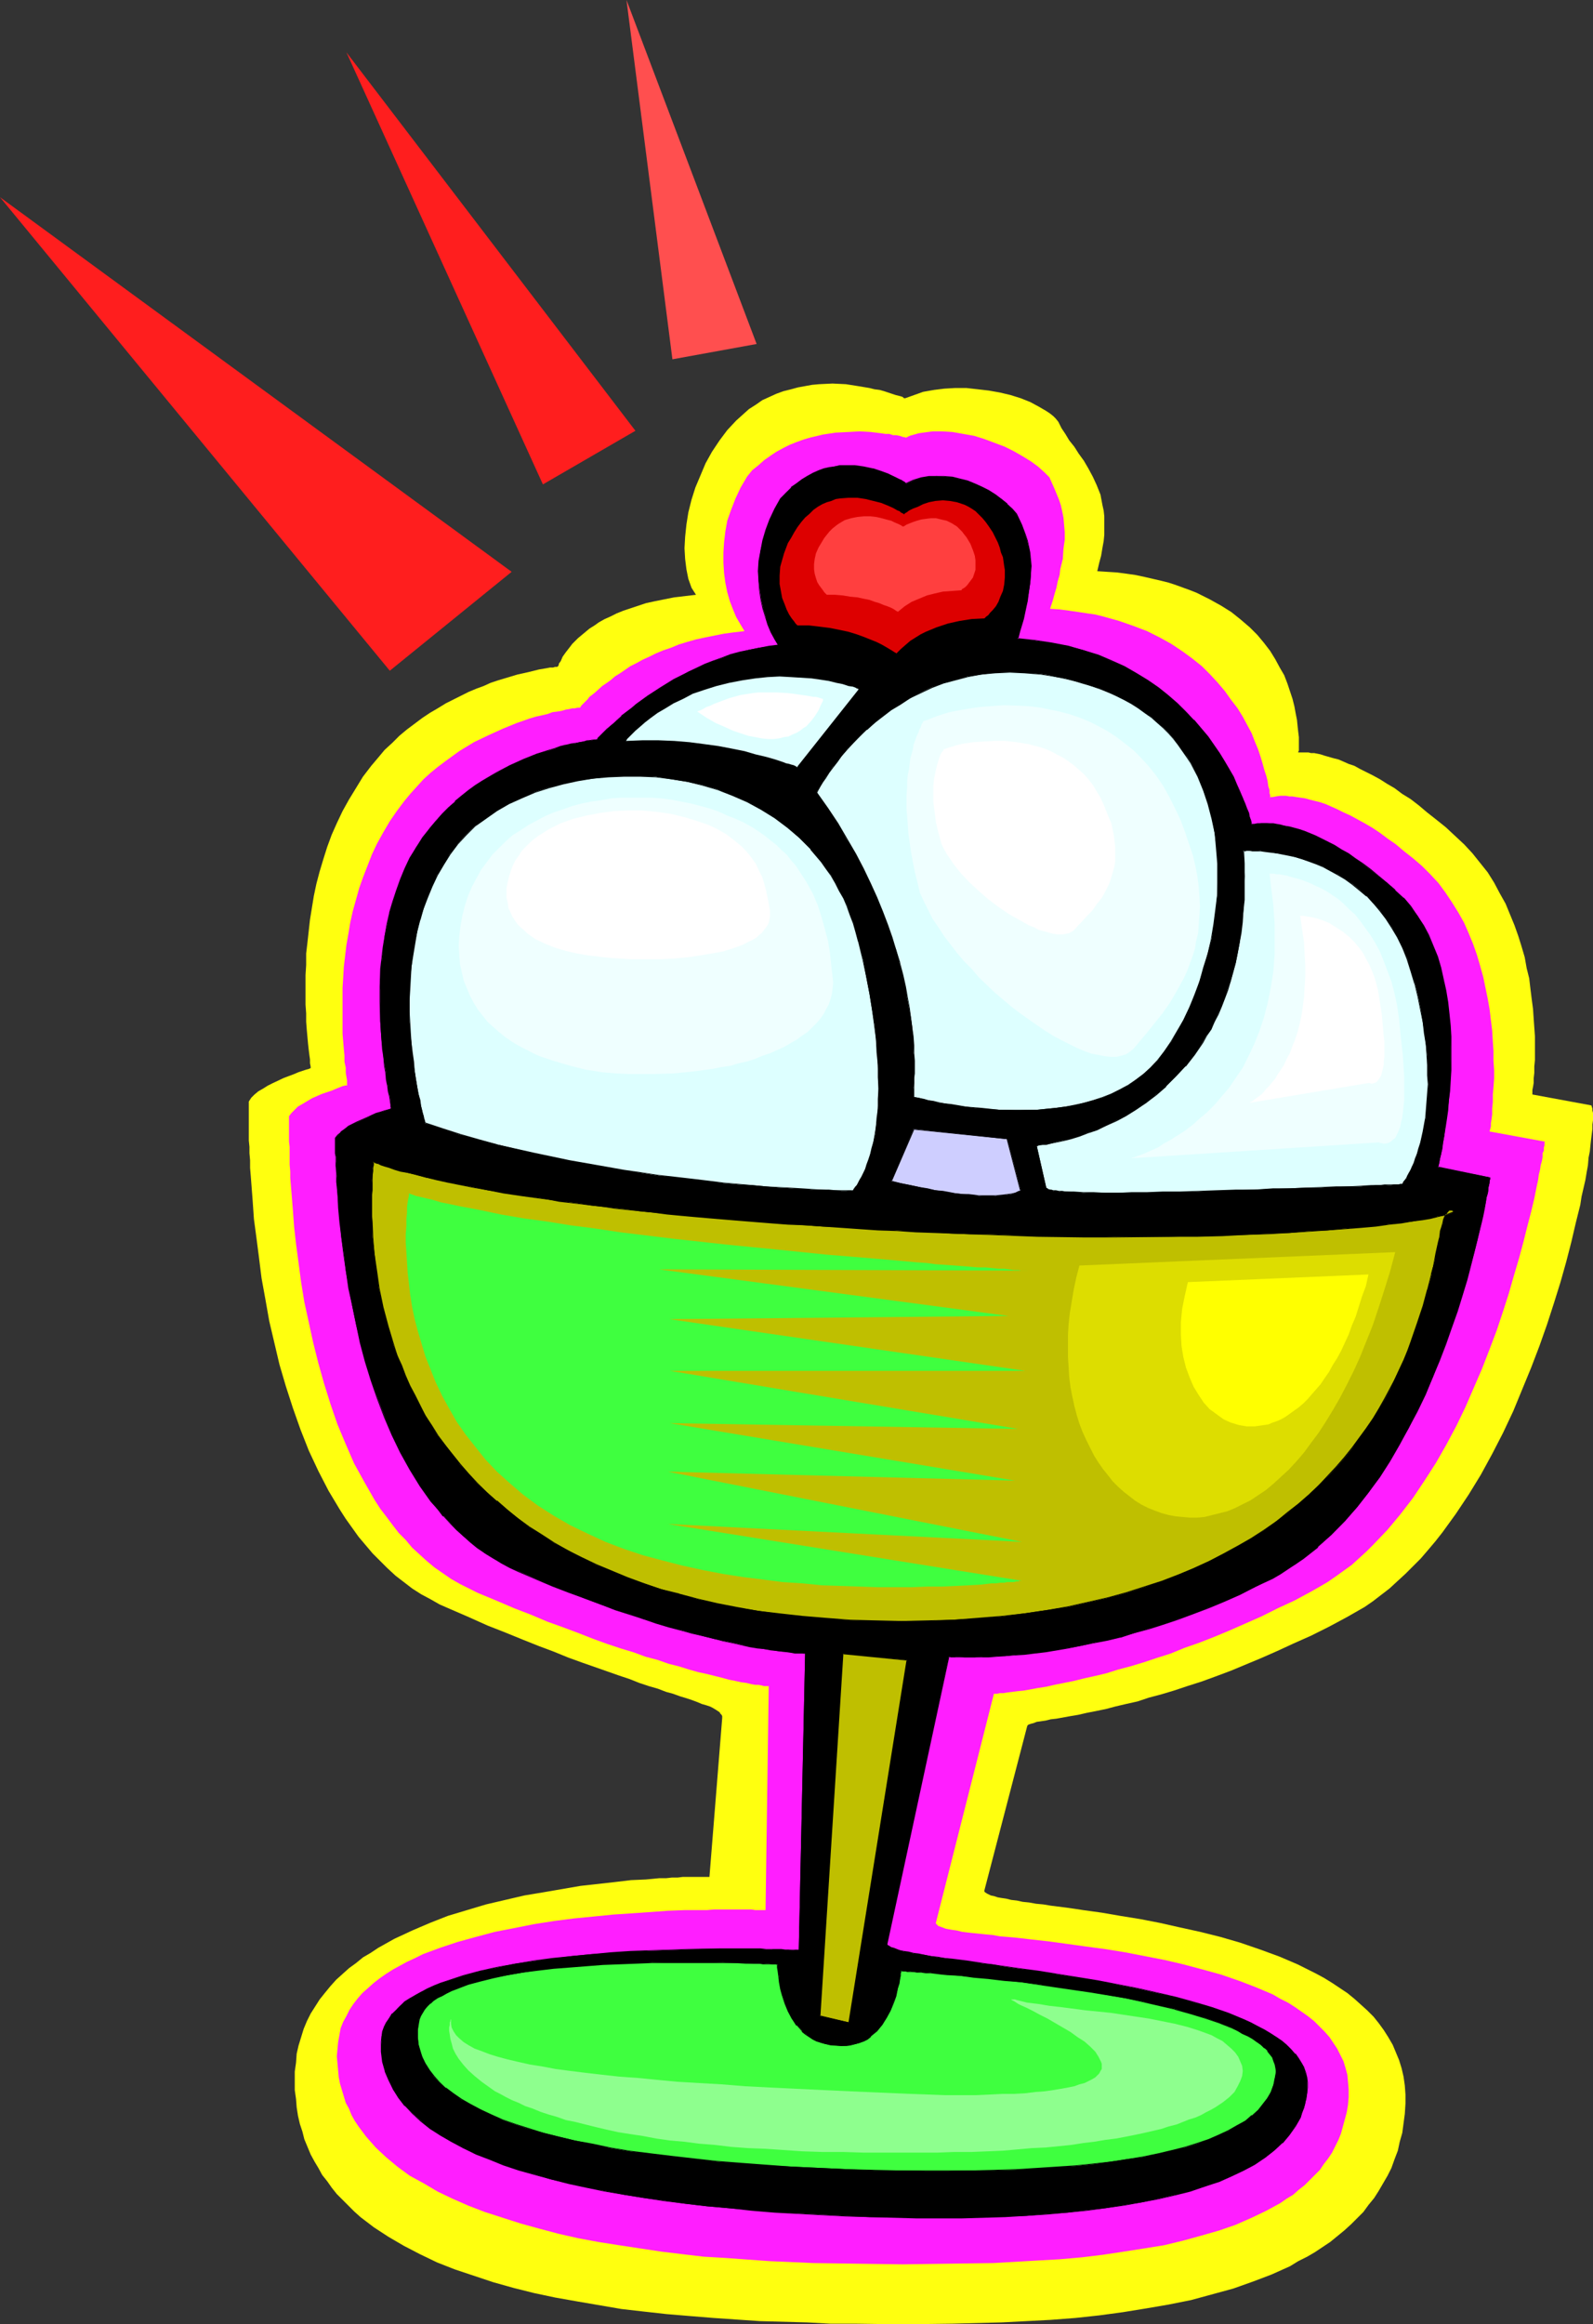<?xml version="1.0" encoding="UTF-8" standalone="no"?>
<svg
   version="1.0"
   width="106.755mm"
   height="155.711mm"
   id="svg37"
   sodipodi:docname="Ice Cream Sundae 18.wmf"
   xmlns:inkscape="http://www.inkscape.org/namespaces/inkscape"
   xmlns:sodipodi="http://sodipodi.sourceforge.net/DTD/sodipodi-0.dtd"
   xmlns="http://www.w3.org/2000/svg"
   xmlns:svg="http://www.w3.org/2000/svg">
  <rect width="100%" height="100%" fill="#333333" stroke="none"/>
  <sodipodi:namedview
     id="namedview37"
     pagecolor="#ffffff"
     bordercolor="#000000"
     borderopacity="0.25"
     inkscape:showpageshadow="2"
     inkscape:pageopacity="0.0"
     inkscape:pagecheckerboard="0"
     inkscape:deskcolor="#d1d1d1"
     inkscape:document-units="mm" />
  <defs
     id="defs1">
    <pattern
       id="WMFhbasepattern"
       patternUnits="userSpaceOnUse"
       width="6"
       height="6"
       x="0"
       y="0" />
  </defs>
  <path
     style="fill:#ffff0f;fill-opacity:1;fill-rule:evenodd;stroke:none"
     d="m 63.019,278.906 v 6.948 1.454 1.454 l 0.162,1.616 v 1.616 l 0.162,1.778 v 1.939 l 0.162,1.939 0.162,2.101 0.323,4.201 0.323,4.686 0.646,4.848 0.646,5.009 0.646,5.171 0.97,5.333 0.97,5.494 1.293,5.494 1.293,5.494 1.616,5.494 1.777,5.494 1.939,5.494 2.101,5.332 2.424,5.171 2.585,5.009 1.454,2.424 1.454,2.424 1.454,2.262 1.616,2.262 1.616,2.262 1.777,2.101 1.777,2.101 1.939,1.939 1.777,1.778 2.101,1.939 2.101,1.616 2.101,1.616 2.262,1.454 2.424,1.293 2.262,1.293 2.585,1.131 4.848,2.101 4.686,2.101 4.524,1.778 4.363,1.778 4.04,1.616 3.878,1.454 3.555,1.454 3.555,1.293 3.232,1.131 3.232,1.131 2.747,0.97 2.909,0.97 2.424,0.97 2.424,0.808 2.262,0.646 2.101,0.808 1.777,0.485 1.777,0.646 1.616,0.485 1.454,0.485 1.293,0.485 1.131,0.485 1.131,0.323 0.97,0.323 0.646,0.323 0.808,0.485 0.485,0.323 0.485,0.323 0.162,0.323 0.323,0.323 0.162,0.323 v 0.485 l -3.232,40.236 h -2.585 -0.808 -1.131 -1.131 -1.131 l -1.293,0.162 h -1.454 l -1.454,0.162 h -1.777 l -1.616,0.162 -1.777,0.162 -3.716,0.162 -4.04,0.485 -4.363,0.485 -4.363,0.485 -4.686,0.808 -4.686,0.808 -4.848,0.808 -4.848,1.131 -4.848,1.131 -4.848,1.454 -4.848,1.454 -4.524,1.778 -4.524,1.939 -4.524,2.101 -4.04,2.262 -1.939,1.293 -1.939,1.131 -1.777,1.454 -1.777,1.293 -1.616,1.454 -1.616,1.454 -1.454,1.616 -1.454,1.778 -1.293,1.616 -1.131,1.778 -1.131,1.778 -0.97,1.939 -0.808,1.939 -0.646,2.101 -0.646,2.101 -0.485,2.101 -0.162,2.262 -0.323,2.262 v 2.424 2.262 l 0.323,2.262 0.162,2.101 0.323,2.101 0.485,2.101 0.646,1.939 0.485,1.939 0.808,1.939 0.808,1.939 0.97,1.778 0.97,1.616 0.97,1.778 1.293,1.616 1.131,1.616 1.293,1.616 1.454,1.454 1.454,1.454 1.454,1.454 1.616,1.454 3.393,2.585 3.716,2.424 3.878,2.262 4.04,2.101 4.363,2.101 4.524,1.778 4.848,1.616 4.848,1.616 5.171,1.454 5.171,1.293 5.332,1.131 5.494,0.97 5.656,0.97 5.656,0.97 5.656,0.646 5.817,0.646 5.817,0.485 5.979,0.485 11.796,0.808 11.957,0.323 5.817,0.323 h 6.14 l 12.281,0.162 12.604,-0.162 12.442,-0.323 6.302,-0.323 6.14,-0.323 6.302,-0.485 5.979,-0.646 5.979,-0.808 5.979,-0.97 5.656,-0.97 5.656,-1.131 5.332,-1.454 5.332,-1.454 5.009,-1.778 4.686,-1.778 4.686,-2.101 2.101,-1.293 2.262,-1.131 1.939,-1.131 1.939,-1.293 1.939,-1.293 1.777,-1.454 1.777,-1.454 1.777,-1.616 1.454,-1.454 1.616,-1.616 1.293,-1.778 1.454,-1.778 1.131,-1.778 1.131,-1.939 1.131,-1.939 0.97,-1.939 0.808,-2.262 0.808,-2.101 0.485,-2.262 0.646,-2.262 0.323,-2.424 0.323,-2.424 0.162,-2.585 v -2.262 l -0.162,-2.262 -0.323,-2.262 -0.485,-2.101 -0.646,-2.101 -0.808,-1.939 -0.808,-1.939 -1.131,-1.939 -1.131,-1.778 -1.293,-1.778 -1.293,-1.616 -1.616,-1.616 -1.616,-1.454 -1.616,-1.454 -1.777,-1.454 -1.939,-1.293 -1.939,-1.293 -2.101,-1.293 -2.101,-1.131 -4.524,-2.262 -4.524,-1.939 -4.848,-1.778 -5.171,-1.778 -5.009,-1.454 -5.171,-1.293 -5.171,-1.131 -5.009,-1.131 -5.009,-0.97 -5.009,-0.808 -4.686,-0.808 -4.686,-0.646 -2.101,-0.323 -2.262,-0.323 -3.878,-0.485 -1.939,-0.323 -1.777,-0.162 -1.777,-0.323 -1.616,-0.162 -1.454,-0.323 -1.454,-0.162 -1.293,-0.323 -1.131,-0.162 -0.97,-0.162 -0.97,-0.323 -0.808,-0.162 -0.646,-0.323 -0.323,-0.162 -0.485,-0.323 -0.162,-0.162 v -0.323 l 10.826,-41.529 0.162,-0.323 0.323,-0.162 0.485,-0.162 0.646,-0.162 0.808,-0.323 1.131,-0.162 1.131,-0.162 1.293,-0.323 1.454,-0.162 1.777,-0.323 1.777,-0.323 1.939,-0.323 2.101,-0.485 2.424,-0.485 2.424,-0.485 2.424,-0.646 2.747,-0.646 2.909,-0.646 2.909,-0.97 3.07,-0.808 3.232,-0.97 3.393,-1.131 3.555,-1.131 3.555,-1.293 3.878,-1.454 3.878,-1.616 3.878,-1.616 4.04,-1.778 4.201,-1.939 4.363,-1.939 4.524,-2.262 4.524,-2.424 2.262,-1.293 2.262,-1.293 2.101,-1.454 2.101,-1.616 2.101,-1.616 2.101,-1.939 1.939,-1.778 1.939,-1.939 1.939,-1.939 1.939,-2.262 1.777,-2.101 1.777,-2.262 3.393,-4.686 3.232,-4.848 3.07,-5.009 2.909,-5.332 2.747,-5.333 2.585,-5.494 2.262,-5.494 2.262,-5.494 2.101,-5.494 1.939,-5.494 1.777,-5.494 1.616,-5.171 1.454,-5.171 1.293,-5.009 1.131,-4.848 1.131,-4.525 0.323,-2.101 0.485,-2.101 0.485,-2.101 0.323,-1.939 0.323,-1.778 0.162,-1.939 0.323,-1.616 0.162,-1.616 0.162,-1.454 0.162,-1.293 0.162,-1.293 v -1.131 l 0.162,-1.131 v -1.778 l -0.162,-0.646 v -0.485 L 403.159,280.199 v -0.162 l -0.162,-0.162 -14.866,-2.747 v -0.162 -0.323 -0.646 l 0.162,-0.808 0.162,-0.97 v -1.131 l 0.162,-1.454 v -1.616 l 0.162,-1.616 v -1.939 -1.939 -2.101 l -0.162,-2.262 -0.162,-2.262 -0.162,-2.424 -0.323,-2.424 -0.323,-2.585 -0.323,-2.747 -0.646,-2.585 -0.485,-2.747 -0.808,-2.747 -0.808,-2.585 -0.97,-2.747 -1.131,-2.747 -1.131,-2.747 -1.454,-2.585 -1.454,-2.747 -1.616,-2.585 -1.939,-2.424 -1.939,-2.424 -2.101,-2.262 -2.424,-2.262 -2.262,-2.101 -2.424,-1.939 -2.262,-1.778 -2.101,-1.778 -2.101,-1.616 -2.101,-1.293 -1.939,-1.454 -1.939,-1.131 -1.777,-1.131 -1.777,-0.97 -1.616,-0.808 -1.616,-0.808 -1.454,-0.808 -1.454,-0.485 -1.454,-0.646 -1.131,-0.485 -1.293,-0.323 -1.131,-0.323 -1.131,-0.323 -0.97,-0.323 -1.616,-0.323 h -0.808 l -0.646,-0.162 h -0.646 -0.485 -0.808 -0.485 -0.162 v -0.162 l 0.162,-0.323 v -0.485 -0.808 -0.97 -1.131 l -0.162,-1.293 -0.162,-1.454 -0.162,-1.616 -0.323,-1.616 -0.323,-1.778 -0.485,-1.939 -0.646,-1.939 -0.646,-1.939 -0.808,-2.101 -1.131,-1.939 -1.131,-2.101 -1.293,-2.101 -1.616,-2.101 -1.616,-1.939 -1.939,-1.939 -2.262,-1.939 -2.424,-1.939 -2.585,-1.616 -2.909,-1.616 -3.232,-1.616 -1.616,-0.646 -1.777,-0.646 -1.777,-0.646 -1.939,-0.646 -1.939,-0.485 -2.101,-0.485 -2.101,-0.485 -2.262,-0.485 -2.262,-0.323 -2.424,-0.323 -2.585,-0.162 -2.424,-0.162 0.485,-2.101 0.485,-1.778 0.323,-1.939 0.323,-1.778 0.162,-1.616 v -1.616 -1.616 -1.454 l -0.162,-1.454 -0.323,-1.454 -0.485,-2.585 -0.97,-2.424 -0.97,-2.101 -1.131,-2.101 -1.131,-1.939 -1.293,-1.778 -1.131,-1.778 -1.293,-1.616 -0.97,-1.616 -0.97,-1.454 -0.808,-1.616 -0.646,-0.808 -0.646,-0.646 -0.808,-0.646 -0.97,-0.646 -1.939,-1.131 -2.101,-1.131 -2.424,-0.97 -2.585,-0.808 -2.747,-0.646 -2.747,-0.485 -2.747,-0.323 -2.909,-0.323 h -2.909 l -2.747,0.162 -2.585,0.323 -2.747,0.485 -2.262,0.808 -2.262,0.808 v 0 h -0.323 l -0.323,-0.323 -0.485,-0.162 -0.646,-0.162 -0.646,-0.162 -0.97,-0.323 -0.97,-0.323 -0.97,-0.323 -1.131,-0.323 -1.293,-0.162 -1.293,-0.323 -2.909,-0.485 -3.07,-0.485 -3.393,-0.162 -3.393,0.162 -1.777,0.162 -1.777,0.323 -1.777,0.323 -1.777,0.485 -1.939,0.485 -1.777,0.646 -1.777,0.808 -1.777,0.808 -1.616,1.131 -1.777,1.131 -1.616,1.454 -1.616,1.454 -2.262,2.424 -1.939,2.585 -1.939,2.909 -1.616,2.909 -1.293,3.07 -1.293,3.07 -0.97,3.07 -0.808,3.232 -0.485,3.07 -0.323,3.07 -0.162,2.909 0.162,2.747 0.323,2.585 0.485,2.424 0.808,2.262 1.131,1.778 -2.747,0.323 -2.747,0.323 -2.424,0.485 -2.424,0.485 -2.262,0.485 -1.939,0.646 -1.939,0.646 -1.939,0.646 -1.616,0.646 -1.616,0.808 -1.454,0.646 -1.454,0.808 -1.131,0.808 -1.293,0.808 -0.97,0.808 -1.939,1.616 -1.454,1.454 -0.485,0.646 -1.131,1.454 -0.808,1.131 -0.485,1.131 -0.485,0.646 v 0.323 l -0.162,0.162 v 0.162 0 0 l -0.323,0.162 h -0.485 l -0.485,0.162 h -0.808 l -0.808,0.162 -0.97,0.162 -0.97,0.162 -1.293,0.323 -1.293,0.323 -2.909,0.646 -1.616,0.485 -1.616,0.485 -1.616,0.485 -1.939,0.646 -1.777,0.808 -1.777,0.646 -1.939,0.808 -1.939,0.97 -1.939,0.97 -1.939,0.97 -2.101,1.293 -1.939,1.131 -1.939,1.293 -1.939,1.454 -1.939,1.454 -1.939,1.616 -1.777,1.778 -1.939,1.778 -1.616,1.939 -1.777,2.101 -2.101,2.747 -1.777,2.909 -1.777,2.909 -1.616,2.909 -1.454,3.07 -1.293,2.909 -1.131,3.07 -0.97,3.07 -0.97,3.232 -0.808,3.07 -0.646,3.07 -0.97,5.979 -0.323,2.909 -0.323,2.909 -0.323,2.747 v 2.909 l -0.162,2.585 v 2.585 2.585 2.262 l 0.162,2.262 v 2.101 l 0.162,2.101 0.162,1.778 0.162,1.778 0.162,1.454 0.162,1.293 0.162,1.131 v 0.97 l 0.162,0.808 v 0.485 h -0.162 l -0.323,0.162 -0.646,0.162 -0.97,0.323 -0.97,0.323 -1.131,0.485 -1.293,0.485 -1.293,0.485 -2.747,1.293 -1.293,0.646 -1.293,0.808 -1.131,0.646 -0.97,0.808 -0.808,0.808 z"
     id="path1" />
  <path
     style="fill:#ff1eff;fill-opacity:1;fill-rule:evenodd;stroke:none"
     d="m 73.199,282.623 v 6.464 l 0.162,1.293 v 1.454 1.454 1.616 l 0.162,1.778 v 1.616 l 0.323,3.878 0.323,4.04 0.323,4.363 0.485,4.363 0.646,4.848 0.646,4.848 0.808,5.009 1.131,5.171 1.131,5.171 1.293,5.171 1.454,5.171 1.616,5.171 1.777,5.171 2.101,5.009 2.101,4.848 2.585,4.686 2.585,4.525 1.454,2.262 1.616,2.101 1.454,1.939 1.616,2.101 1.777,1.778 1.616,1.939 1.939,1.778 1.777,1.616 1.939,1.616 4.201,2.909 2.262,1.293 2.262,1.131 2.262,1.131 4.686,1.939 4.524,1.939 4.201,1.616 4.201,1.778 4.04,1.454 3.878,1.454 3.716,1.454 3.555,1.293 3.393,1.131 3.232,0.97 3.07,1.131 3.07,0.808 2.747,0.97 2.585,0.646 2.585,0.808 2.262,0.646 2.262,0.485 1.939,0.485 1.939,0.485 1.777,0.485 1.616,0.323 1.454,0.323 1.293,0.162 1.293,0.323 0.97,0.162 h 0.808 l 0.808,0.162 0.646,0.162 h 0.485 0.323 0.323 l -0.808,56.718 h -0.646 -0.485 -1.454 l -0.97,-0.162 h -9.534 l -1.777,0.162 h -1.777 -3.878 l -4.201,0.162 -4.363,0.323 -4.686,0.323 -4.848,0.323 -4.848,0.485 -5.009,0.485 -5.009,0.646 -5.171,0.808 -4.848,0.97 -5.009,0.97 -4.848,1.293 -4.686,1.293 -4.363,1.454 -4.363,1.616 -1.939,0.97 -2.101,0.97 -1.777,0.97 -1.777,0.97 -1.777,1.131 -1.616,1.131 -1.454,1.131 -1.454,1.293 -1.454,1.293 -1.131,1.293 -1.131,1.454 -0.97,1.454 -0.808,1.616 -0.808,1.454 -0.646,1.616 -0.323,1.778 -0.323,1.778 -0.162,1.778 -0.162,1.778 0.162,1.778 0.162,1.778 0.162,1.778 0.323,1.616 0.485,1.616 0.485,1.616 0.485,1.616 0.808,1.454 0.646,1.616 0.808,1.454 0.97,1.454 0.97,1.293 0.97,1.293 2.424,2.747 2.585,2.424 2.909,2.424 3.07,2.262 3.555,1.939 3.555,2.101 3.716,1.778 4.04,1.778 4.201,1.616 4.524,1.454 4.524,1.454 4.686,1.293 4.848,1.293 5.009,1.131 5.171,0.97 5.171,0.808 5.332,0.808 5.332,0.808 5.332,0.646 5.494,0.646 5.494,0.323 11.149,0.808 11.149,0.485 11.149,0.162 11.473,0.162 11.473,-0.162 11.473,-0.162 11.311,-0.646 5.656,-0.323 5.494,-0.485 5.332,-0.646 5.332,-0.808 5.171,-0.808 5.009,-0.808 4.686,-1.131 4.686,-1.293 4.524,-1.293 4.201,-1.454 4.04,-1.778 3.716,-1.778 3.555,-1.939 1.616,-1.131 1.616,-0.97 1.454,-1.293 1.454,-1.131 1.293,-1.293 1.293,-1.293 1.293,-1.293 0.97,-1.454 1.131,-1.454 0.97,-1.454 1.616,-3.232 0.646,-1.616 0.485,-1.778 0.485,-1.778 0.485,-1.778 0.323,-1.939 0.162,-1.939 v -1.939 l -0.162,-1.939 -0.162,-1.778 -0.485,-1.778 -0.485,-1.616 -0.808,-1.616 -0.808,-1.616 -0.97,-1.454 -0.97,-1.454 -1.293,-1.454 -1.293,-1.293 -1.293,-1.293 -1.616,-1.293 -1.616,-1.131 -1.616,-1.131 -1.777,-1.131 -1.939,-0.97 -1.939,-1.131 -4.201,-1.778 -4.201,-1.616 -4.686,-1.616 -4.686,-1.293 -4.848,-1.293 -4.848,-1.131 -5.009,-0.97 -5.009,-0.97 -5.009,-0.808 -4.848,-0.646 -4.686,-0.646 -4.686,-0.646 -4.363,-0.485 -4.201,-0.485 -1.939,-0.162 -1.939,-0.162 -1.777,-0.323 -1.777,-0.162 -1.616,-0.162 -1.616,-0.162 -1.454,-0.162 -1.293,-0.162 -1.293,-0.323 -1.131,-0.162 -0.97,-0.162 -0.808,-0.162 -0.808,-0.323 -0.485,-0.162 -0.485,-0.162 -0.323,-0.323 -0.323,-0.323 v -0.162 l 14.704,-58.011 h 0.323 0.485 l 0.646,-0.162 h 0.97 l 0.97,-0.162 1.293,-0.162 1.293,-0.162 1.616,-0.162 1.777,-0.323 1.777,-0.323 2.101,-0.323 2.101,-0.485 2.424,-0.485 2.424,-0.485 2.585,-0.646 2.909,-0.646 2.747,-0.646 3.07,-0.97 3.07,-0.808 3.232,-0.97 3.393,-1.131 3.555,-1.131 3.555,-1.454 3.716,-1.293 3.716,-1.454 3.878,-1.616 4.04,-1.778 4.04,-1.778 4.201,-2.101 4.201,-1.939 4.201,-2.262 2.262,-1.293 1.939,-1.131 2.101,-1.454 4.04,-2.909 1.777,-1.616 1.939,-1.778 1.777,-1.778 3.555,-3.717 3.232,-3.878 3.232,-4.201 2.909,-4.363 2.909,-4.525 2.585,-4.525 2.585,-4.848 2.262,-4.686 2.101,-4.848 2.101,-4.848 1.939,-5.009 1.777,-4.686 1.616,-4.848 1.454,-4.525 1.293,-4.525 1.293,-4.363 1.131,-4.201 0.97,-3.878 0.97,-3.717 0.808,-3.393 0.323,-1.616 0.323,-1.616 0.323,-1.454 0.162,-1.293 0.323,-1.293 0.162,-1.131 0.323,-1.131 0.162,-0.97 v -0.97 l 0.323,-0.646 v -0.808 l 0.162,-0.485 v -0.485 -0.323 l 0.162,-0.162 v 0 l -14.058,-2.585 v -0.162 l 0.162,-0.485 0.162,-0.646 v -0.808 l 0.162,-0.97 0.162,-1.293 v -1.454 l 0.162,-1.616 v -1.939 l 0.162,-1.778 0.162,-2.262 v -2.101 l -0.162,-2.424 v -2.424 l -0.162,-2.424 -0.162,-2.747 -0.323,-2.585 -0.323,-2.747 -0.485,-2.747 -1.131,-5.494 -0.808,-2.909 -0.808,-2.747 -0.97,-2.747 -1.131,-2.747 -1.131,-2.585 -1.454,-2.585 -1.616,-2.585 -1.616,-2.424 -1.777,-2.424 -2.101,-2.262 -2.101,-2.101 -2.262,-1.939 -2.262,-1.778 -2.101,-1.778 -2.101,-1.454 -1.939,-1.454 -1.939,-1.293 -1.939,-1.131 -1.777,-0.97 -1.777,-0.97 -1.777,-0.808 -1.616,-0.808 -1.454,-0.646 -1.454,-0.646 -1.454,-0.485 -1.293,-0.323 -1.293,-0.323 -1.131,-0.323 -1.131,-0.162 -1.131,-0.162 -0.97,-0.162 h -0.808 l -0.808,-0.162 h -1.454 l -1.131,0.162 -0.808,0.162 h -0.485 l -0.162,0.162 v 0 -0.162 -0.485 l -0.162,-0.485 v -0.808 l -0.323,-0.97 -0.162,-1.293 -0.323,-1.293 -0.485,-1.454 -0.485,-1.778 -0.485,-1.616 -0.646,-1.939 -0.808,-1.939 -0.808,-2.101 -1.131,-2.101 -1.131,-2.101 -1.293,-2.101 -1.616,-2.101 -1.616,-2.262 -1.777,-2.101 -1.939,-2.101 -2.101,-2.101 -2.424,-1.939 -2.424,-1.778 -2.909,-1.939 -2.909,-1.616 -3.232,-1.616 -3.393,-1.293 -3.716,-1.293 -4.04,-1.131 -1.939,-0.485 -2.262,-0.323 -2.101,-0.323 -2.262,-0.323 -2.424,-0.323 -2.424,-0.162 0.646,-1.939 0.485,-1.778 0.485,-1.616 0.323,-1.616 0.485,-1.616 0.162,-1.454 0.646,-2.585 0.162,-2.585 0.323,-2.262 v -1.939 l -0.162,-1.939 -0.162,-1.778 -0.323,-1.616 -0.323,-1.454 -0.485,-1.454 -1.131,-2.747 -1.293,-2.909 -1.293,-1.293 -1.616,-1.454 -1.777,-1.293 -2.101,-1.293 -2.262,-1.293 -2.262,-1.131 -2.585,-0.97 -2.585,-0.97 -2.585,-0.808 -2.747,-0.485 -2.747,-0.485 -2.585,-0.162 h -2.424 l -2.424,0.323 -1.131,0.162 -1.131,0.323 -1.131,0.323 -0.97,0.485 v 0 l -0.323,-0.162 h -0.323 l -0.485,-0.162 -0.485,-0.162 -0.808,-0.162 h -0.808 l -0.97,-0.323 h -0.97 l -1.131,-0.162 -2.585,-0.323 -2.747,-0.162 -2.909,0.162 -3.232,0.162 -3.232,0.485 -3.393,0.808 -1.616,0.485 -1.777,0.646 -1.616,0.646 -1.616,0.808 -1.777,0.97 -1.454,0.97 -1.616,1.131 -1.454,1.293 -1.616,1.293 -1.293,1.616 -1.616,2.747 -1.293,2.747 -1.131,2.909 -0.97,2.747 -0.485,2.747 -0.323,2.747 -0.162,2.585 v 2.585 l 0.162,2.585 0.323,2.424 0.485,2.424 0.646,2.262 0.808,2.101 0.808,1.939 1.131,1.939 0.97,1.616 -2.747,0.323 -2.424,0.323 -2.424,0.485 -2.424,0.485 -2.262,0.485 -2.262,0.646 -2.101,0.646 -1.939,0.808 -1.939,0.646 -1.939,0.808 -1.616,0.808 -1.777,0.808 -1.454,0.808 -1.616,0.808 -2.585,1.778 -1.293,0.808 -1.131,0.97 -1.131,0.808 -0.97,0.646 -1.777,1.616 -0.808,0.646 -0.646,0.485 -0.485,0.646 -0.485,0.485 -0.485,0.485 -0.323,0.323 -0.323,0.323 -0.162,0.323 -0.162,0.162 v 0 0 h -0.323 -0.323 l -0.646,0.162 h -0.646 l -0.646,0.162 -0.97,0.162 -1.131,0.323 -0.97,0.162 -1.293,0.162 -1.293,0.485 -1.454,0.323 -1.454,0.323 -1.616,0.485 -3.232,1.131 -3.555,1.454 -3.555,1.616 -3.716,1.778 -3.716,2.262 -1.777,1.293 -1.777,1.293 -1.939,1.454 -1.777,1.454 -1.777,1.616 -1.616,1.778 -1.616,1.778 -1.616,1.939 -1.939,2.585 -1.777,2.585 -1.616,2.747 -1.616,2.909 -1.293,2.747 -1.131,2.909 -1.131,2.909 -0.97,2.747 -0.808,2.909 -0.808,2.909 -0.646,2.909 -0.485,2.909 -0.485,2.747 -0.323,2.747 -0.323,2.747 -0.162,2.747 -0.162,2.585 v 2.585 2.424 2.262 2.262 2.101 l 0.162,1.939 0.162,1.939 0.162,1.616 v 1.616 l 0.323,1.454 v 1.293 l 0.162,0.97 0.162,0.97 v 0.646 0.485 0.162 h -0.485 l -0.646,0.162 -0.808,0.323 -0.808,0.323 -1.131,0.485 -2.424,0.808 -2.585,1.131 -2.424,1.454 -1.131,0.646 -0.808,0.808 -0.808,0.808 z"
     id="path2" />
  <path
     style="fill:#000000;fill-opacity:1;fill-rule:evenodd;stroke:none"
     d="m 84.995,288.117 v 3.878 l 0.162,0.97 v 1.131 1.131 1.293 l 0.162,1.293 v 1.454 l 0.162,3.07 0.323,3.555 0.323,3.555 0.323,3.878 0.646,4.04 0.485,4.363 0.808,4.525 0.808,4.363 0.97,4.686 1.131,4.686 1.293,4.686 1.454,4.686 1.616,4.686 1.777,4.686 1.939,4.525 2.101,4.525 2.424,4.201 2.585,4.201 2.747,4.04 1.454,1.778 1.616,1.778 1.616,1.778 1.616,1.778 1.777,1.616 1.777,1.454 1.939,1.454 1.777,1.454 2.101,1.293 2.101,1.131 2.101,1.131 2.262,0.97 4.363,1.939 4.363,1.778 4.04,1.616 4.04,1.616 3.878,1.454 3.716,1.293 3.716,1.131 3.393,1.293 3.232,0.97 3.232,0.97 3.07,0.808 2.909,0.808 2.909,0.808 2.585,0.646 2.424,0.485 2.424,0.485 2.101,0.485 2.101,0.485 1.939,0.323 1.777,0.323 1.616,0.162 1.616,0.323 1.293,0.162 h 1.293 l 1.131,0.162 0.808,0.162 h 0.808 0.646 l 0.646,0.162 h 0.485 l -1.616,75.14 h -0.646 -0.485 -0.646 l -0.808,-0.162 h -0.808 -0.97 -1.293 -1.131 -1.454 l -1.454,-0.162 h -3.07 -3.555 -3.878 -4.201 l -4.201,0.162 -4.524,0.162 -4.848,0.162 -4.686,0.162 -4.848,0.323 -5.009,0.323 -5.009,0.485 -4.848,0.646 -4.848,0.646 -4.686,0.646 -4.524,0.97 -4.363,0.97 -4.201,1.131 -3.878,1.293 -1.777,0.485 -1.777,0.808 -1.616,0.808 -1.616,0.646 -1.454,0.808 -1.454,0.97 -1.131,0.808 -1.293,0.97 -0.97,0.97 -0.97,0.97 -0.808,1.131 -0.646,1.131 -0.646,1.131 -0.323,1.131 -0.323,1.293 v 1.293 2.585 l 0.323,2.585 0.646,2.262 0.97,2.424 0.97,2.262 1.454,2.101 1.616,2.101 1.939,1.939 2.101,1.778 2.262,1.939 2.585,1.778 2.909,1.616 2.909,1.616 3.232,1.454 3.393,1.293 3.555,1.454 3.878,1.293 4.04,1.131 4.201,1.293 4.363,0.97 4.524,0.97 4.686,0.97 4.848,0.97 5.009,0.808 5.171,0.646 5.332,0.808 5.494,0.646 5.494,0.485 5.817,0.485 5.817,0.485 5.979,0.323 5.979,0.323 6.14,0.323 5.979,0.323 h 5.979 l 5.817,0.162 h 11.634 l 5.494,-0.162 5.494,-0.162 5.332,-0.162 5.171,-0.485 5.171,-0.323 5.009,-0.646 4.686,-0.485 4.686,-0.808 4.363,-0.646 4.363,-0.97 4.201,-0.97 3.878,-0.97 3.716,-1.131 3.393,-1.293 3.232,-1.293 3.07,-1.454 2.909,-1.616 2.585,-1.616 2.262,-1.778 2.101,-1.939 1.777,-2.101 1.454,-2.101 1.293,-2.262 0.485,-1.293 0.485,-1.131 0.323,-1.293 0.162,-1.131 0.323,-1.454 v -1.293 -1.293 l -0.162,-1.293 -0.323,-1.293 -0.323,-1.293 -0.646,-1.131 -0.808,-1.131 -0.808,-1.131 -1.131,-1.131 -0.97,-0.97 -1.293,-1.131 -1.293,-0.97 -1.454,-0.808 -1.616,-0.97 -1.616,-0.97 -1.777,-0.808 -1.777,-0.808 -1.939,-0.808 -2.101,-0.808 -4.04,-1.454 -4.524,-1.293 -4.524,-1.293 -4.848,-1.131 -5.009,-1.131 -5.009,-0.97 -5.009,-0.97 -10.018,-1.616 -5.009,-0.808 -4.848,-0.646 -4.524,-0.646 -2.262,-0.485 -2.262,-0.162 -4.201,-0.646 -3.878,-0.485 -1.939,-0.323 -1.616,-0.162 -1.777,-0.323 -1.616,-0.323 -1.454,-0.162 -1.293,-0.162 -1.293,-0.323 -1.131,-0.162 -0.97,-0.323 -0.97,-0.162 -0.646,-0.323 -0.646,-0.162 -0.485,-0.323 -0.323,-0.162 -0.323,-0.323 v -0.162 l 15.674,-72.716 h 0.162 0.323 0.485 0.808 0.97 l 1.131,0.162 h 2.747 l 1.777,-0.162 h 1.777 l 2.101,-0.162 h 2.101 l 2.262,-0.323 2.585,-0.162 2.585,-0.323 2.747,-0.323 2.909,-0.485 2.909,-0.485 3.07,-0.485 3.232,-0.808 3.393,-0.646 3.393,-0.808 3.555,-0.97 3.555,-1.131 3.716,-1.131 3.716,-1.293 3.878,-1.293 3.878,-1.616 4.04,-1.616 4.04,-1.778 4.04,-1.939 4.04,-2.101 2.101,-1.131 1.939,-1.293 1.939,-1.131 1.939,-1.454 3.555,-2.909 3.555,-3.07 3.232,-3.393 3.232,-3.555 2.909,-3.717 2.747,-3.878 2.585,-4.04 2.424,-4.201 2.424,-4.201 2.101,-4.363 2.101,-4.201 1.939,-4.363 1.616,-4.201 1.616,-4.363 1.616,-4.201 1.293,-4.04 1.293,-3.878 1.131,-3.878 0.97,-3.717 0.97,-3.393 0.808,-3.232 0.646,-3.07 0.646,-2.747 0.485,-2.424 0.323,-1.131 0.162,-1.131 0.162,-0.97 0.162,-0.808 0.162,-0.808 0.162,-0.646 v -0.485 l 0.162,-0.646 v -0.323 -0.323 -0.162 0 l -13.089,-2.585 v -0.162 l 0.162,-0.323 0.162,-0.646 0.162,-0.97 0.323,-1.293 0.162,-1.293 0.323,-1.616 0.323,-1.778 0.162,-1.939 0.323,-2.101 0.323,-2.262 0.323,-2.424 0.162,-2.424 0.162,-2.585 0.162,-2.747 v -2.747 -2.909 -2.909 l -0.162,-2.747 -0.323,-3.07 -0.323,-2.909 -0.485,-2.909 -0.646,-2.909 -0.646,-2.747 -0.808,-2.909 -1.131,-2.747 -1.131,-2.585 -1.293,-2.585 -1.454,-2.424 -1.777,-2.262 -1.777,-2.262 -2.101,-1.939 -2.101,-1.939 -2.101,-1.616 -2.101,-1.616 -1.939,-1.454 -1.777,-1.293 -1.939,-1.293 -1.777,-1.131 -1.777,-0.97 -1.616,-0.97 -1.616,-0.808 -1.454,-0.646 -2.909,-1.131 -1.293,-0.485 -2.424,-0.646 -1.131,-0.323 -1.131,-0.162 -0.97,-0.162 -0.808,-0.162 -1.616,-0.162 h -1.454 l -0.97,0.162 -0.808,0.162 h -0.485 l -0.162,0.162 v -0.162 l -0.162,-0.485 -0.162,-0.485 -0.162,-0.808 -0.323,-0.97 -0.485,-1.131 -0.485,-1.454 -0.485,-1.454 -0.808,-1.616 -0.808,-1.778 -0.808,-1.778 -0.97,-1.939 -1.293,-2.101 -1.131,-1.939 -1.454,-2.101 -1.616,-2.262 -1.616,-1.939 -1.939,-2.262 -1.939,-2.101 -2.262,-2.101 -2.262,-1.939 -2.424,-1.939 -2.747,-1.939 -2.909,-1.778 -3.07,-1.616 -3.232,-1.454 -3.393,-1.454 -3.555,-1.293 -3.878,-0.97 -4.201,-0.808 -4.201,-0.646 -4.524,-0.485 0.485,-1.778 0.485,-1.616 0.485,-1.616 0.646,-3.07 0.323,-1.454 0.485,-2.585 0.323,-2.262 0.162,-2.101 v -1.939 l -0.162,-1.778 -0.162,-1.616 -0.323,-1.616 -0.323,-1.454 -0.485,-1.293 -0.97,-2.747 -1.293,-2.585 -0.97,-1.293 -1.293,-1.293 -1.454,-1.293 -1.454,-0.97 -1.777,-1.131 -1.777,-0.97 -1.777,-0.808 -1.777,-0.646 -1.939,-0.485 -1.939,-0.485 -2.101,-0.162 -1.939,-0.162 -1.939,0.162 -1.939,0.323 -1.939,0.646 -1.939,0.808 v -0.162 h -0.162 l -0.323,-0.162 -0.323,-0.162 -0.323,-0.323 -0.485,-0.323 -1.293,-0.646 -1.616,-0.646 -1.777,-0.646 -2.101,-0.646 -2.262,-0.485 -2.262,-0.323 h -2.585 -1.293 l -1.293,0.162 -1.293,0.323 -1.454,0.323 -1.293,0.485 -1.454,0.646 -1.293,0.646 -1.454,0.808 -1.293,0.97 -1.293,1.131 -1.454,1.293 -1.293,1.454 -1.454,2.585 -1.293,2.747 -0.97,2.585 -0.808,2.747 -0.646,2.585 -0.323,2.585 -0.162,2.585 v 2.424 l 0.323,2.424 0.323,2.262 0.485,2.262 0.646,2.101 0.646,2.101 0.808,1.778 0.97,1.778 0.97,1.616 -2.585,0.323 -2.424,0.323 -2.424,0.485 -2.424,0.646 -2.262,0.646 -2.262,0.808 -2.262,0.808 -2.101,0.808 -4.04,1.778 -3.716,2.101 -3.555,2.101 -3.232,2.101 -2.909,2.101 -1.293,0.97 -1.293,0.97 -1.131,0.97 -0.97,0.97 -0.97,0.808 -0.97,0.808 -0.646,0.808 -0.808,0.646 -0.485,0.485 -0.485,0.485 -0.485,0.485 -0.162,0.323 -0.162,0.162 h -0.162 v 0 h -0.162 -0.485 l -0.485,0.162 h -0.646 l -0.646,0.162 -0.97,0.162 -0.97,0.162 -0.97,0.323 -1.131,0.162 -1.293,0.323 -1.293,0.323 -1.454,0.485 -1.454,0.485 -3.232,0.97 -3.232,1.293 -3.393,1.454 -3.555,1.939 -3.555,2.101 -1.777,1.131 -1.616,1.293 -1.777,1.293 -1.616,1.454 -1.777,1.454 -1.616,1.616 -1.454,1.778 -1.616,1.778 -1.777,2.585 -1.777,2.424 -1.454,2.747 -1.293,2.747 -1.131,2.585 -1.131,2.909 -0.808,2.747 -0.808,2.909 -0.646,2.747 -0.646,2.909 -0.323,2.909 -0.323,2.747 -0.323,2.747 -0.162,2.909 v 2.585 2.747 2.585 2.424 l 0.162,2.585 0.162,2.262 0.323,2.262 0.162,2.101 0.323,2.101 0.323,1.778 0.162,1.778 0.323,1.616 0.162,1.293 0.323,1.293 0.162,1.131 v 0.808 l 0.162,0.646 v 0.485 0.162 h -0.485 l -0.485,0.162 -0.808,0.323 -0.97,0.323 -0.97,0.323 -2.262,0.97 -2.424,1.131 -2.262,1.131 -1.131,0.646 -0.97,0.808 -0.646,0.808 z"
     id="path3" />
  <path
     style="fill:#000000;fill-opacity:1;fill-rule:evenodd;stroke:none"
     d="m 84.833,288.117 v 3.878 l 0.162,0.97 v 1.131 1.131 l 0.162,1.293 v 1.293 1.454 l 0.323,3.07 0.162,3.555 0.323,3.555 0.485,3.878 0.485,4.04 0.646,4.363 0.646,4.525 0.97,4.363 0.97,4.686 0.97,4.686 v 0 l 1.293,4.848 1.454,4.686 1.616,4.686 1.777,4.686 1.939,4.525 2.101,4.363 2.424,4.363 2.585,4.201 2.747,3.878 1.616,1.778 1.454,1.939 h 0.162 l 1.616,1.778 1.616,1.616 1.777,1.616 v 0 l 1.777,1.616 1.777,1.454 1.939,1.293 2.101,1.293 2.101,1.293 2.101,1.131 2.101,0.97 4.524,1.939 4.201,1.778 4.201,1.616 4.04,1.454 3.878,1.454 3.716,1.454 7.11,2.262 3.232,1.131 3.232,0.97 3.07,0.808 2.909,0.808 v 0 l 2.909,0.646 2.585,0.646 2.424,0.646 2.424,0.485 2.101,0.485 2.101,0.485 1.939,0.323 1.777,0.162 1.616,0.323 1.616,0.162 1.293,0.162 1.293,0.162 1.131,0.162 0.808,0.162 h 0.808 0.646 0.646 0.485 v 0 l -1.616,75.14 v -0.162 h -0.646 -0.485 -0.646 -0.808 -0.808 l -0.97,-0.162 h -1.293 -1.131 -1.454 l -1.454,-0.162 h -3.07 -3.555 -3.878 l -8.403,0.162 -4.524,0.162 -4.848,0.162 -4.686,0.162 -4.848,0.323 -5.009,0.485 -5.009,0.485 -4.848,0.485 -4.848,0.646 -4.686,0.808 -4.524,0.808 -4.363,0.97 v 0 l -4.201,1.131 -3.878,1.293 -1.939,0.646 -1.616,0.646 -1.777,0.808 -1.454,0.808 -1.454,0.808 -1.454,0.808 -1.293,0.808 -1.131,1.131 v 0 l -0.97,0.97 -0.97,0.97 h -0.162 l -0.646,1.131 -0.808,1.131 -0.485,0.97 -0.485,1.293 v 0 l -0.162,1.293 -0.162,1.293 v 2.585 l 0.323,2.585 0.646,2.262 v 0.162 l 0.97,2.262 1.131,2.262 1.293,2.101 1.616,2.101 h 0.162 l 1.777,1.939 2.101,1.939 v 0 l 2.424,1.939 2.585,1.616 2.747,1.616 3.07,1.616 3.232,1.616 3.393,1.293 3.555,1.454 3.878,1.293 4.04,1.131 4.201,1.131 v 0 l 4.363,1.131 4.524,0.97 4.686,0.97 4.848,0.808 5.009,0.808 5.171,0.808 5.332,0.646 5.494,0.646 5.494,0.485 5.817,0.646 5.817,0.485 5.979,0.323 5.979,0.323 6.14,0.323 5.979,0.162 11.796,0.323 h 11.634 l 10.988,-0.323 5.332,-0.323 5.171,-0.323 5.171,-0.485 5.009,-0.485 4.686,-0.646 4.686,-0.646 4.363,-0.808 4.363,-0.808 4.201,-0.97 v 0 l 3.878,-0.97 3.716,-1.293 3.555,-1.131 3.232,-1.454 3.07,-1.454 2.747,-1.454 2.585,-1.778 2.262,-1.778 v 0 l 2.101,-1.939 h 0.162 l 1.616,-1.939 1.616,-2.262 1.293,-2.262 0.323,-1.131 0.485,-1.293 0.323,-1.131 v -0.162 l 0.323,-1.131 0.162,-1.454 0.162,-1.293 v -1.293 l -0.162,-1.293 -0.323,-1.293 v 0 l -0.485,-1.293 -0.646,-1.131 -0.646,-1.131 -0.808,-1.131 h -0.162 l -0.97,-1.131 -1.131,-1.131 v 0 l -1.131,-0.97 -1.454,-0.97 -1.454,-0.97 -1.616,-0.97 -1.616,-0.808 -1.777,-0.97 -1.777,-0.808 -1.939,-0.808 -1.939,-0.808 -4.201,-1.454 -4.363,-1.293 -4.686,-1.293 v 0 l -4.848,-1.131 -5.009,-1.131 -5.009,-0.97 -5.009,-0.97 -10.018,-1.616 -5.009,-0.808 -4.848,-0.646 -4.524,-0.646 -2.262,-0.323 -2.262,-0.323 -4.201,-0.646 -3.878,-0.485 -1.939,-0.162 -1.616,-0.323 -1.777,-0.162 -1.616,-0.323 -1.454,-0.323 -1.293,-0.162 -1.293,-0.323 -1.131,-0.162 -0.97,-0.162 v 0 l -0.808,-0.323 -0.808,-0.323 -0.646,-0.162 -0.485,-0.323 -0.323,-0.162 v 0 l -0.162,-0.162 v 0 -0.162 L 240.441,419.491 h -0.162 0.162 l 0.323,0.162 h 0.485 0.808 0.97 1.131 v -0.162 h -1.131 -0.97 l -0.808,-0.162 h -0.485 -0.323 -0.162 l -15.835,72.878 v 0.162 l 0.323,0.323 0.323,0.323 0.485,0.162 0.646,0.323 0.808,0.323 0.808,0.162 h 0.162 l 0.97,0.162 1.131,0.323 1.293,0.162 1.293,0.323 1.454,0.162 1.616,0.323 1.777,0.162 1.616,0.323 1.939,0.323 3.878,0.485 4.201,0.485 2.262,0.323 2.262,0.323 4.524,0.646 4.848,0.808 5.009,0.646 10.018,1.778 5.009,0.808 5.009,0.97 5.009,1.131 4.848,1.293 h -0.162 l 4.686,1.131 4.363,1.454 4.201,1.454 2.101,0.808 1.777,0.808 1.939,0.808 1.777,0.808 1.616,0.97 1.454,0.808 1.454,0.97 1.454,0.97 1.131,1.131 v -0.162 l 1.131,1.131 1.131,0.97 h -0.162 l 0.97,1.131 0.646,1.131 0.646,1.293 0.485,1.131 v 0 l 0.162,1.293 0.323,1.293 v 1.293 l -0.162,1.293 -0.162,1.454 -0.323,1.131 v 0 l -0.323,1.293 -0.485,1.131 -0.485,1.131 -1.131,2.424 -1.616,2.101 -1.777,1.939 h 0.162 l -2.101,1.939 v 0 l -2.424,1.778 -2.424,1.616 -2.909,1.616 -3.07,1.454 -3.232,1.293 -3.555,1.293 -3.716,1.131 -3.878,1.131 h 0.162 l -4.201,0.97 -4.363,0.808 -4.363,0.808 -4.686,0.646 -4.686,0.646 -5.009,0.485 -5.171,0.485 -5.171,0.323 -5.332,0.162 -10.988,0.323 h -11.634 l -11.796,-0.162 -5.979,-0.162 -6.14,-0.323 -5.979,-0.323 -5.979,-0.485 -5.817,-0.485 -5.817,-0.485 -5.494,-0.485 -5.494,-0.646 -5.332,-0.646 -5.171,-0.808 -5.009,-0.808 -4.848,-0.808 -4.686,-1.131 -4.524,-0.97 -4.363,-0.97 v 0 l -4.201,-1.131 -4.04,-1.293 -3.716,-1.293 -3.555,-1.293 -3.393,-1.454 -3.232,-1.454 -3.07,-1.616 -2.747,-1.616 -2.585,-1.778 -2.424,-1.778 v 0 l -2.101,-1.778 -1.939,-2.101 h 0.162 l -1.616,-2.101 -1.454,-2.101 -1.131,-2.262 -0.808,-2.262 v 0 l -0.646,-2.262 -0.323,-2.585 -0.162,-2.585 0.162,-1.293 0.323,-1.293 v 0.162 l 0.323,-1.293 0.646,-1.131 0.646,-1.131 0.808,-0.97 h -0.162 l 0.97,-1.131 1.131,-0.808 v 0 l 1.131,-0.97 1.293,-0.808 1.293,-0.97 1.454,-0.808 1.616,-0.646 1.616,-0.808 1.777,-0.808 1.939,-0.646 3.878,-1.293 4.04,-0.97 v 0 l 4.363,-1.131 4.524,-0.808 4.686,-0.808 4.848,-0.485 4.848,-0.646 5.009,-0.485 5.009,-0.323 4.848,-0.323 4.686,-0.323 4.848,-0.162 4.524,-0.162 h 8.403 3.878 3.555 3.07 1.454 1.454 l 1.131,0.162 h 1.293 0.97 0.808 0.808 0.646 l 0.485,0.162 0.808,-0.162 1.616,-75.301 h -0.646 l -0.646,-0.162 h -0.646 -0.808 l -0.808,-0.162 h -1.131 l -1.293,-0.162 -1.293,-0.162 -1.616,-0.323 -1.616,-0.162 -1.777,-0.323 -1.939,-0.323 -2.101,-0.323 -2.101,-0.485 -2.424,-0.485 -2.424,-0.646 -2.585,-0.646 -2.909,-0.646 h 0.162 l -3.07,-0.808 -2.909,-0.97 -3.232,-0.97 -3.393,-0.97 -7.11,-2.424 -3.555,-1.293 -3.878,-1.454 -4.04,-1.454 -4.201,-1.778 -4.363,-1.616 -4.363,-1.939 -2.262,-1.131 -2.101,-1.131 -2.101,-1.131 -1.939,-1.293 -1.939,-1.454 -1.777,-1.293 -1.777,-1.616 v 0 l -1.777,-1.616 -1.777,-1.616 -1.616,-1.778 h 0.162 l -1.616,-1.778 -1.454,-1.939 -2.747,-3.878 -2.585,-4.201 -2.424,-4.201 -2.101,-4.525 -2.101,-4.525 -1.777,-4.686 -1.454,-4.686 -1.454,-4.686 -1.293,-4.686 v 0 l -1.131,-4.686 -0.97,-4.686 -0.808,-4.363 -0.808,-4.525 -0.646,-4.363 -0.485,-4.04 -0.323,-3.878 -0.323,-3.555 -0.323,-3.555 -0.162,-3.07 -0.162,-1.454 v -1.293 -1.293 l -0.162,-1.131 v -1.131 -0.97 -3.878 0.162 z"
     id="path4" />
  <path
     style="fill:#000000;fill-opacity:1;fill-rule:evenodd;stroke:none"
     d="m 244.157,419.652 h 2.747 1.777 1.777 l 2.101,-0.162 2.101,-0.162 2.262,-0.162 2.585,-0.162 2.585,-0.323 2.747,-0.323 2.909,-0.485 2.909,-0.485 3.07,-0.646 3.232,-0.646 3.393,-0.646 3.393,-0.808 h 0.162 l 3.393,-1.131 3.716,-0.97 3.555,-1.131 3.878,-1.293 3.878,-1.454 3.878,-1.454 3.878,-1.616 4.04,-1.778 4.04,-2.101 4.201,-1.939 1.939,-1.131 1.939,-1.293 1.939,-1.293 1.939,-1.293 3.716,-2.909 v -0.162 l 3.393,-3.07 3.393,-3.393 v 0 l 3.07,-3.555 2.909,-3.717 2.909,-3.878 2.585,-4.04 2.424,-4.201 2.262,-4.201 2.262,-4.201 2.101,-4.363 1.777,-4.363 1.777,-4.201 1.616,-4.201 1.454,-4.201 1.454,-4.04 2.424,-7.918 0.97,-3.717 v 0 l 2.424,-9.695 0.646,-2.747 0.485,-2.424 0.162,-1.131 0.162,-1.131 0.323,-0.97 0.162,-0.808 v -0.808 l 0.162,-0.646 0.162,-0.485 v -0.646 l 0.162,-0.323 v -0.323 0.162 -0.323 0 l -13.25,-2.747 0.162,0.323 v -0.162 -0.485 0 l 0.162,-0.646 v 0 l 0.162,-0.97 0.323,-1.293 0.323,-1.293 0.162,-1.616 0.323,-1.778 0.323,-1.939 0.323,-2.101 0.323,-2.262 0.162,-2.424 0.323,-2.424 0.162,-2.585 0.162,-2.747 v -2.747 -2.909 -2.909 l -0.162,-2.747 -0.323,-3.07 -0.323,-2.909 -0.485,-2.909 -0.646,-2.909 v 0 l -0.646,-2.909 -0.808,-2.747 -1.131,-2.747 -1.131,-2.747 -1.293,-2.424 -1.616,-2.424 -1.616,-2.424 -1.777,-2.101 h -0.162 l -2.101,-1.939 v -0.162 l -2.101,-1.778 -2.101,-1.778 -1.939,-1.616 -1.939,-1.454 -1.939,-1.293 -1.777,-1.293 -1.777,-0.97 -1.777,-1.131 -1.616,-0.808 -1.616,-0.808 -1.616,-0.808 -2.747,-1.131 -1.454,-0.485 -2.424,-0.646 v 0 l -1.131,-0.162 -1.131,-0.323 -0.97,-0.162 -0.808,-0.162 h -1.616 -1.454 -0.97 l -0.808,0.162 h -0.485 l -0.162,0.162 h 0.162 l -0.162,-0.162 v 0.162 -0.485 0 l -0.162,-0.646 -0.323,-0.808 -0.162,-0.97 -0.485,-1.131 -0.485,-1.293 -0.646,-1.454 -0.646,-1.616 -0.808,-1.778 -0.808,-1.939 -1.131,-1.939 -1.131,-1.939 -1.293,-2.101 -1.454,-2.101 -1.454,-2.101 -1.777,-2.101 -1.777,-2.101 h -0.162 l -1.939,-2.101 -2.101,-2.101 v 0 l -2.424,-2.101 -2.424,-1.939 -2.585,-1.778 -2.909,-1.778 -3.07,-1.778 -3.232,-1.454 -3.393,-1.454 -3.716,-1.131 -3.878,-1.131 v 0 l -4.201,-0.808 -4.201,-0.646 -4.524,-0.485 0.162,0.323 0.485,-1.939 0.485,-1.616 0.485,-1.616 v 0 l 0.646,-3.07 0.323,-1.454 0.323,-2.585 0.323,-2.262 0.162,-2.101 0.162,-1.939 -0.162,-1.778 -0.162,-1.616 -0.323,-1.616 -0.323,-1.454 v 0 l -0.485,-1.454 -0.97,-2.585 -1.293,-2.747 -1.131,-1.293 v 0 l -1.293,-1.131 v -0.162 l -1.454,-1.131 -1.454,-1.131 -1.777,-1.131 -1.616,-0.808 -1.777,-0.808 -1.939,-0.808 -1.939,-0.485 v 0 l -1.939,-0.485 -2.101,-0.162 h -1.939 -1.939 l -1.939,0.323 v 0 l -2.101,0.646 -1.777,0.808 h 0.162 -0.162 l -0.162,-0.162 -0.162,-0.162 -0.323,-0.162 -0.485,-0.323 -0.485,-0.162 -1.293,-0.646 -1.616,-0.808 -1.777,-0.646 -1.939,-0.646 h -0.162 l -2.262,-0.485 -2.262,-0.323 h -2.585 -1.293 l -1.293,0.323 -1.293,0.162 -1.454,0.323 v 0 l -1.293,0.485 -1.454,0.646 -1.454,0.808 -1.293,0.808 -1.293,0.97 -1.454,0.97 v 0.162 l -1.293,1.293 -1.454,1.454 -1.454,2.585 -1.293,2.747 -0.97,2.585 -0.808,2.747 v 0 l -0.485,2.585 -0.485,2.585 -0.162,2.585 0.162,2.424 0.162,2.424 0.323,2.262 0.485,2.262 v 0 l 0.646,2.101 0.646,2.101 0.808,1.939 0.97,1.778 0.97,1.616 0.162,-0.323 -0.808,-1.454 -0.97,-1.778 -0.808,-1.939 -0.808,-1.939 -0.646,-2.262 v 0.162 l -0.485,-2.262 -0.323,-2.262 -0.162,-2.424 v -2.424 l 0.162,-2.585 0.323,-2.585 0.646,-2.585 v 0 l 0.646,-2.585 1.131,-2.747 1.293,-2.585 1.454,-2.747 v 0 l 1.293,-1.454 1.293,-1.131 v 0 l 1.293,-1.131 1.454,-0.97 1.293,-0.808 1.454,-0.808 1.293,-0.485 1.293,-0.485 v 0 l 1.454,-0.323 1.293,-0.323 1.293,-0.162 h 1.293 2.585 l 2.262,0.323 2.262,0.485 v 0 l 2.101,0.646 1.777,0.646 1.454,0.646 1.293,0.646 0.485,0.323 0.485,0.162 0.323,0.323 0.162,0.162 h 0.323 v 0 0 l 1.939,-0.808 1.939,-0.485 v 0 l 1.939,-0.323 1.939,-0.162 h 1.939 l 2.101,0.323 1.939,0.323 h -0.162 l 2.101,0.646 1.777,0.646 1.777,0.808 1.777,0.97 1.616,0.97 1.454,1.131 1.454,1.293 v -0.162 l 1.293,1.293 v 0 l 1.131,1.293 1.131,2.747 1.131,2.585 0.485,1.293 v 0 l 0.323,1.454 0.162,1.616 0.323,1.616 v 1.778 1.939 l -0.162,2.101 -0.323,2.262 -0.485,2.585 -0.323,1.454 -0.646,3.07 v -0.162 l -0.485,1.616 -0.485,1.778 -0.485,1.939 4.686,0.323 4.201,0.808 4.201,0.808 h -0.162 l 3.878,0.97 3.716,1.293 3.393,1.293 3.232,1.616 3.07,1.616 2.909,1.778 2.585,1.939 2.585,1.939 2.262,1.939 v 0 l 2.262,1.939 1.939,2.262 h -0.162 l 1.939,2.101 1.777,2.101 1.454,2.101 1.454,2.101 1.293,2.101 1.131,1.939 0.97,1.939 0.97,1.939 0.808,1.616 0.646,1.616 0.646,1.616 0.485,1.293 0.323,1.131 0.323,0.97 0.162,0.808 0.323,0.646 v -0.162 0.485 l 0.162,0.162 h 0.162 v 0 h 0.485 l 0.808,-0.162 0.97,-0.162 h 1.454 l 1.616,0.162 0.808,0.162 0.97,0.162 1.131,0.162 1.131,0.323 v 0 l 2.424,0.646 1.293,0.485 2.909,1.131 1.454,0.646 1.616,0.808 1.616,0.97 1.777,0.97 1.777,1.131 1.777,1.131 1.939,1.293 1.939,1.454 2.101,1.616 1.939,1.778 2.262,1.939 v -0.162 l 2.101,2.101 h -0.162 l 1.939,2.101 1.616,2.262 1.454,2.424 1.454,2.585 1.131,2.747 0.97,2.585 0.808,2.909 0.808,2.909 v -0.162 l 0.485,2.909 0.485,2.909 0.323,2.909 0.323,3.07 0.162,2.747 0.162,2.909 v 2.909 l -0.162,2.747 -0.162,2.747 -0.162,2.585 -0.162,2.424 -0.323,2.424 -0.323,2.262 -0.162,2.101 -0.323,1.939 -0.323,1.778 -0.323,1.616 -0.162,1.293 -0.323,1.293 -0.162,0.97 v -0.162 l -0.162,0.646 v 0.162 0.323 0 l -0.162,0.323 13.25,2.585 v -0.162 0 0 l -0.162,0.162 v 0.323 0.323 l -0.162,0.646 v 0.485 l -0.162,0.646 -0.162,0.808 -0.162,0.808 -0.162,0.97 -0.162,1.131 -0.162,1.131 -0.646,2.424 -0.485,2.747 -2.424,9.695 v 0 l -1.131,3.717 -2.262,7.756 -1.454,4.04 -1.454,4.201 -1.616,4.201 -1.777,4.363 -1.939,4.201 -1.939,4.363 -2.262,4.363 -2.262,4.04 -2.585,4.201 -2.585,4.04 -2.747,3.878 -2.909,3.717 -3.232,3.717 h 0.162 l -3.393,3.232 -3.393,3.232 v -0.162 l -3.716,3.07 -1.777,1.293 -2.101,1.293 -1.939,1.131 -1.939,1.131 -4.201,2.101 -4.04,1.939 -3.878,1.778 -4.04,1.778 -3.878,1.454 -3.878,1.454 -3.716,1.131 -3.716,1.293 -3.555,0.97 -3.555,0.97 v 0 l -3.393,0.808 -3.393,0.808 -3.232,0.646 -3.07,0.646 -2.909,0.323 -2.909,0.485 -2.747,0.323 -2.585,0.323 -2.585,0.323 -2.262,0.162 -2.101,0.162 h -2.101 l -1.777,0.162 h -1.777 -2.747 z"
     id="path5" />
  <path
     style="fill:#000000;fill-opacity:1;fill-rule:evenodd;stroke:none"
     d="m 197.297,163.207 -2.585,0.323 -2.424,0.485 -2.424,0.485 -2.424,0.485 v 0 l -2.424,0.646 -2.101,0.808 -2.262,0.808 -2.101,0.808 -4.04,1.939 -3.878,1.939 -3.393,2.101 -3.232,2.101 -2.909,2.101 -1.293,1.131 -1.293,0.97 -1.131,0.808 v 0.162 l -1.131,0.97 -0.808,0.808 v 0 l -0.97,0.808 v 0 l -0.808,0.646 -2.101,2.101 v 0 l -0.323,0.323 h 0.162 l -0.323,0.323 v -0.162 0 l -0.162,0.162 h -0.485 -0.485 l -0.646,0.162 h -0.646 l -0.97,0.323 -0.97,0.162 -0.97,0.162 -1.131,0.162 -1.293,0.323 h -0.162 l -1.293,0.323 -1.293,0.485 -1.616,0.485 -3.07,0.97 -3.232,1.293 -3.555,1.616 -3.393,1.778 -3.555,2.101 -1.777,1.131 -1.777,1.293 -1.616,1.293 -1.777,1.454 v 0.162 l -1.616,1.454 -1.616,1.616 -1.616,1.778 v 0 l -1.454,1.778 -1.939,2.424 -1.616,2.585 -1.616,2.585 -1.293,2.747 -1.131,2.747 -0.97,2.747 -0.97,2.909 -0.808,2.747 v 0.162 l -0.646,2.747 -0.485,2.909 -0.485,2.909 -0.323,2.747 -0.323,2.747 -0.162,5.494 v 2.747 l 0.162,5.009 0.162,2.585 0.162,2.262 0.162,2.262 0.323,2.101 0.162,2.101 0.323,1.778 0.162,1.778 0.323,1.616 0.162,1.293 0.323,1.293 0.162,1.131 0.162,0.808 v 0.646 l 0.162,0.485 v -0.162 l -0.162,0.162 -0.323,0.162 -0.646,0.162 -0.646,0.162 -0.97,0.323 -1.131,0.323 -2.101,0.97 -2.585,1.131 -2.262,1.131 -0.97,0.808 -0.97,0.646 v 0.162 l -0.808,0.646 v 0 l -0.646,0.808 0.323,0.162 0.485,-0.808 v 0 l 0.808,-0.808 v 0.162 l 0.808,-0.808 1.131,-0.646 2.262,-1.293 2.424,-1.131 2.262,-0.808 1.131,-0.485 0.808,-0.323 0.808,-0.162 0.646,-0.162 0.323,-0.162 h 0.162 V 280.199 l -0.162,-0.646 -0.162,-0.808 -0.162,-1.131 -0.162,-1.293 -0.323,-1.293 -0.162,-1.616 -0.323,-1.778 -0.323,-1.778 -0.162,-2.101 -0.162,-2.101 -0.323,-2.262 -0.162,-2.262 -0.162,-2.585 -0.162,-5.009 v -2.747 l 0.323,-5.494 0.162,-2.747 0.485,-2.747 0.323,-2.909 0.485,-2.909 0.808,-2.747 v 0 l 0.646,-2.747 0.97,-2.909 0.97,-2.747 1.293,-2.747 1.293,-2.747 1.454,-2.585 1.777,-2.585 1.777,-2.424 1.454,-1.939 v 0 l 1.616,-1.616 1.616,-1.616 1.616,-1.616 v 0.162 l 1.616,-1.454 1.777,-1.293 1.777,-1.293 1.777,-1.131 3.393,-2.262 3.555,-1.778 3.393,-1.454 3.393,-1.293 3.07,-1.131 1.454,-0.485 1.454,-0.323 1.293,-0.323 v 0 l 1.293,-0.323 1.131,-0.323 0.97,-0.162 0.97,-0.162 0.97,-0.162 0.646,-0.162 0.646,-0.162 h 0.485 0.485 0.162 0.162 l 0.162,-0.323 h 0.162 l 0.162,-0.323 v 0 l 2.101,-2.101 0.808,-0.646 v 0 l 0.808,-0.808 v 0 l 0.97,-0.97 0.97,-0.808 v 0 l 1.293,-0.97 1.131,-0.97 1.293,-0.97 2.909,-2.101 3.232,-2.101 3.555,-2.101 3.716,-2.101 4.201,-1.778 2.101,-0.97 2.101,-0.808 2.262,-0.646 2.424,-0.646 h -0.162 l 2.424,-0.646 2.424,-0.485 2.424,-0.323 2.747,-0.323 -0.97,-1.778 z"
     id="path6" />
  <path
     style="fill:#bfbf00;fill-opacity:1;fill-rule:evenodd;stroke:none"
     d="m 94.528,294.096 0.162,0.162 h 0.162 l 0.323,0.162 0.646,0.162 0.808,0.323 0.808,0.323 1.293,0.323 1.293,0.485 1.616,0.485 1.777,0.485 2.101,0.485 2.262,0.646 2.585,0.485 2.909,0.646 3.07,0.646 3.393,0.646 3.716,0.808 4.04,0.646 4.363,0.646 4.686,0.646 2.585,0.485 2.424,0.323 2.747,0.323 2.747,0.323 2.747,0.485 2.909,0.323 3.07,0.323 3.07,0.323 3.232,0.485 3.232,0.323 3.555,0.323 3.393,0.323 3.555,0.323 3.716,0.323 3.878,0.323 3.878,0.323 4.04,0.323 4.04,0.323 4.201,0.323 4.363,0.323 4.524,0.323 4.524,0.162 4.686,0.323 4.686,0.323 4.848,0.162 4.686,0.323 4.686,0.162 4.524,0.323 4.524,0.162 h 4.363 l 4.363,0.162 4.201,0.162 4.201,0.162 h 4.04 l 4.04,0.162 h 3.878 7.595 7.271 6.948 l 6.625,-0.162 6.463,-0.162 5.979,-0.162 5.656,-0.323 5.332,-0.162 5.009,-0.485 4.686,-0.162 4.524,-0.485 4.04,-0.323 3.716,-0.323 3.393,-0.485 3.07,-0.323 2.747,-0.323 2.585,-0.485 1.939,-0.323 1.939,-0.485 1.293,-0.162 1.293,-0.323 0.808,-0.323 0.485,-0.323 v -0.162 0 l -0.162,-0.162 -0.162,-0.162 h -0.323 -0.323 l -0.323,0.323 -0.323,0.323 -0.323,0.485 -0.162,0.485 -0.323,0.808 -0.162,0.97 -0.323,0.97 -0.323,1.131 -0.162,1.293 -0.323,1.293 -0.323,1.454 -0.323,1.454 -0.323,1.778 -0.485,1.778 -0.323,1.778 -0.485,1.939 -0.485,1.939 -1.131,4.04 -1.454,4.525 -1.616,4.525 -0.97,2.424 -0.97,2.262 -1.131,2.424 -1.131,2.424 -1.131,2.585 -1.293,2.424 -1.454,2.424 -1.616,2.585 -1.616,2.424 -1.777,2.424 -1.777,2.585 -1.939,2.424 -2.101,2.424 -2.262,2.424 -2.424,2.262 -2.424,2.424 -2.585,2.262 -2.747,2.262 -2.909,2.101 -3.07,2.262 -3.232,2.101 -3.393,1.939 -3.393,1.939 -3.716,1.778 -3.878,1.778 -4.04,1.778 -4.201,1.616 -4.363,1.454 -4.524,1.454 -4.848,1.293 -5.009,1.131 -5.009,1.131 -5.494,0.808 -5.494,0.808 -5.817,0.808 -5.979,0.485 -6.14,0.323 -6.463,0.323 h -6.625 -6.948 l -6.302,-0.162 -6.14,-0.485 -5.817,-0.485 -5.817,-0.646 -5.494,-0.808 -5.332,-0.808 -5.009,-0.97 -4.848,-1.131 -4.848,-1.293 -4.524,-1.293 -4.363,-1.454 -4.201,-1.454 -4.04,-1.616 -3.878,-1.616 -3.716,-1.778 -3.393,-1.939 -3.393,-1.778 -3.232,-2.101 -3.07,-1.939 -2.909,-2.262 -2.747,-2.101 -2.747,-2.262 -2.424,-2.262 -2.424,-2.262 -2.262,-2.424 -2.101,-2.262 -1.939,-2.585 -1.777,-2.424 -1.939,-2.424 -1.616,-2.585 -1.454,-2.424 -1.454,-2.585 -1.293,-2.424 -1.293,-2.585 -1.131,-2.585 -0.97,-2.424 -0.97,-2.585 -0.97,-2.424 -1.454,-5.009 -1.293,-4.848 -0.97,-4.686 -0.646,-4.525 -0.485,-4.363 -0.485,-4.04 -0.162,-3.878 v -1.778 -4.848 -1.454 -1.454 -1.131 l 0.162,-1.131 v -1.131 -0.808 l 0.162,-0.808 z"
     id="path7" />
  <path
     style="fill:#000000;fill-opacity:1;fill-rule:evenodd;stroke:none"
     d="m 94.69,294.096 -0.162,0.162 v 0 l 0.323,0.162 v 0 l 0.323,0.162 0.646,0.162 0.646,0.323 0.97,0.323 1.131,0.323 1.293,0.485 1.616,0.485 1.939,0.323 v 0 l 4.363,1.131 2.585,0.646 2.909,0.646 6.463,1.293 3.716,0.646 4.04,0.808 4.363,0.646 4.686,0.646 2.585,0.323 2.424,0.485 2.747,0.323 2.747,0.323 2.747,0.323 2.909,0.323 3.07,0.485 3.07,0.323 3.232,0.323 3.232,0.323 3.555,0.485 3.393,0.323 3.555,0.323 3.716,0.323 3.878,0.323 3.878,0.323 4.04,0.323 4.04,0.323 4.201,0.323 4.363,0.162 4.524,0.323 9.21,0.646 4.686,0.323 4.848,0.162 4.686,0.323 4.686,0.162 4.524,0.162 4.524,0.162 4.363,0.162 4.363,0.162 8.403,0.323 11.957,0.162 h 7.595 l 14.22,-0.162 h 6.625 l 6.463,-0.162 5.979,-0.323 5.656,-0.162 5.332,-0.323 5.009,-0.323 4.686,-0.323 4.524,-0.323 4.04,-0.323 3.716,-0.323 3.393,-0.485 3.07,-0.323 2.747,-0.485 2.585,-0.323 1.939,-0.323 1.939,-0.485 1.293,-0.323 h 0.162 l 1.131,-0.323 0.808,-0.323 0.485,-0.162 0.162,-0.323 -0.162,-0.323 -0.646,-0.162 -0.485,0.162 -0.162,0.162 -0.323,0.323 -0.323,0.485 -0.323,0.646 -0.323,0.808 -0.162,0.808 -0.323,1.131 -0.323,0.97 v 0.162 l -0.162,1.293 -0.323,1.293 -0.323,1.454 -0.323,1.454 -0.323,1.778 -0.323,1.778 v -0.162 l -0.485,1.778 v 0.162 l -0.485,1.939 -0.485,1.939 v -0.162 l -1.131,4.201 -1.454,4.363 -1.616,4.686 -0.808,2.262 -0.97,2.424 -1.131,2.424 -1.131,2.424 -1.293,2.424 -1.293,2.424 -1.454,2.585 -1.454,2.424 -1.777,2.585 -1.777,2.424 -1.777,2.424 -1.939,2.424 -2.101,2.424 v 0 l -2.262,2.424 -2.262,2.424 -2.424,2.262 v 0 l -2.585,2.262 -2.909,2.262 -2.747,2.262 -3.07,2.101 -3.232,2.101 -3.393,1.939 -3.555,1.939 -3.716,1.939 -3.878,1.778 -3.878,1.616 -4.201,1.616 -4.524,1.454 -4.524,1.454 -4.686,1.293 v 0 l -5.009,1.131 -5.009,1.131 -5.494,0.97 -5.494,0.808 -5.817,0.646 -5.979,0.485 -6.14,0.485 -6.463,0.162 -6.625,0.162 -6.948,-0.162 -6.302,-0.162 -6.14,-0.485 -5.817,-0.485 -5.817,-0.646 -5.494,-0.646 -5.332,-0.97 -5.009,-0.97 -4.848,-1.131 -4.848,-1.293 h 0.162 l -4.686,-1.131 -4.201,-1.454 -4.363,-1.616 -3.878,-1.616 -3.878,-1.616 -3.716,-1.778 -3.555,-1.778 -3.393,-1.939 -3.232,-2.101 -3.07,-1.939 -2.909,-2.101 -2.747,-2.262 -2.585,-2.262 v 0.162 l -2.585,-2.262 -2.262,-2.262 -2.262,-2.424 v 0 l -2.101,-2.424 -1.939,-2.424 -1.939,-2.424 -1.777,-2.424 -1.616,-2.585 -1.616,-2.424 -1.293,-2.585 -1.293,-2.585 -1.293,-2.424 -1.131,-2.585 -0.97,-2.585 -1.131,-2.424 -0.808,-2.585 -1.454,-4.848 -1.293,-4.848 v 0 l -0.97,-4.686 -0.646,-4.525 -0.646,-4.363 -0.323,-4.04 -0.162,-3.878 -0.162,-1.778 v -4.848 l 0.162,-1.454 v -1.454 -1.131 -1.131 l 0.162,-1.131 v -0.808 l 0.162,-0.808 v -0.808 l -0.162,-0.162 -0.162,0.97 v 0.808 l -0.162,0.808 v 1.131 1.131 l -0.162,1.131 v 1.454 1.454 4.848 1.778 l 0.323,3.878 0.323,4.04 0.485,4.363 0.808,4.525 0.808,4.686 v 0.162 l 1.293,4.686 1.616,5.009 0.808,2.424 0.97,2.585 1.131,2.585 0.97,2.424 1.293,2.585 1.293,2.585 1.454,2.424 1.616,2.585 1.616,2.424 1.777,2.424 1.777,2.585 2.101,2.424 2.101,2.424 v 0 l 2.262,2.262 2.424,2.424 2.424,2.262 v 0 l 2.585,2.262 2.909,2.101 2.909,2.101 3.07,2.101 3.232,1.939 3.232,1.939 3.555,1.939 3.716,1.616 3.878,1.778 4.04,1.616 4.201,1.454 4.363,1.454 4.524,1.293 v 0 l 4.848,1.131 4.848,1.293 5.009,0.97 5.332,0.808 5.494,0.808 5.817,0.646 5.817,0.485 6.14,0.323 6.302,0.323 h 6.948 l 6.625,-0.162 6.463,-0.162 6.14,-0.323 5.979,-0.646 5.817,-0.646 5.494,-0.808 5.494,-0.97 5.009,-1.131 5.009,-1.131 h 0.162 l 4.686,-1.293 4.524,-1.454 4.363,-1.293 4.201,-1.616 4.04,-1.778 3.878,-1.778 3.716,-1.778 3.555,-2.101 3.393,-1.939 3.07,-2.101 3.07,-2.101 2.909,-2.262 2.747,-2.101 2.585,-2.262 v -0.162 l 2.585,-2.262 2.262,-2.424 2.262,-2.424 v 0 l 2.101,-2.424 1.939,-2.424 1.939,-2.424 1.777,-2.585 1.616,-2.424 1.454,-2.424 1.454,-2.585 1.293,-2.424 1.293,-2.424 1.131,-2.424 1.131,-2.424 0.97,-2.424 0.97,-2.424 1.616,-4.525 1.293,-4.363 1.293,-4.201 v 0 l 0.323,-1.939 0.485,-1.939 v 0 l 0.485,-1.778 v 0 l 0.323,-1.778 0.485,-1.778 0.323,-1.454 0.323,-1.454 0.162,-1.293 0.323,-1.293 v 0 l 0.323,-1.131 0.162,-0.97 0.323,-0.97 0.323,-0.646 0.162,-0.646 0.323,-0.485 0.323,-0.323 h -0.162 l 0.323,-0.162 v 0 h 0.323 0.323 l 0.162,0.162 v -0.162 l 0.162,0.162 v 0 l -0.162,0.162 v 0 l -0.485,0.162 -0.808,0.323 -1.131,0.323 v 0 l -1.293,0.323 -1.939,0.323 -1.939,0.323 -2.585,0.485 -2.747,0.323 -3.07,0.485 -3.393,0.323 -3.716,0.323 -4.04,0.485 -4.524,0.323 -4.686,0.323 -5.009,0.323 -5.332,0.323 -5.656,0.162 -5.979,0.162 -6.463,0.162 -6.625,0.162 -14.22,0.162 -7.595,-0.162 -11.957,-0.162 -8.403,-0.162 -4.363,-0.162 -4.363,-0.162 -4.524,-0.162 -4.524,-0.323 -4.686,-0.162 -4.686,-0.162 -4.848,-0.323 -4.686,-0.323 -9.21,-0.485 -4.524,-0.323 -4.363,-0.323 -4.201,-0.323 -4.04,-0.323 -4.04,-0.323 -3.878,-0.323 -3.878,-0.323 -3.716,-0.323 -3.555,-0.323 -3.393,-0.323 -3.555,-0.323 -3.232,-0.323 -3.232,-0.323 -3.07,-0.323 -3.07,-0.485 -2.909,-0.323 -2.747,-0.323 -2.747,-0.323 -2.747,-0.485 -2.424,-0.323 -2.585,-0.323 -4.686,-0.808 -4.363,-0.646 -4.04,-0.646 -3.716,-0.646 -6.463,-1.454 -2.909,-0.646 -2.585,-0.485 -4.363,-1.131 v 0 l -1.777,-0.485 -1.616,-0.485 -1.293,-0.485 -1.131,-0.323 -0.97,-0.323 -0.808,-0.162 -0.485,-0.323 -0.485,-0.162 v 0 h -0.162 v 0 l -0.162,-0.162 z"
     id="path8" />
  <path
     style="fill:#ddffff;fill-opacity:1;fill-rule:evenodd;stroke:none"
     d="m 107.617,284.4 v -0.162 -0.485 l -0.162,-0.485 -0.323,-0.808 -0.162,-1.131 -0.323,-1.293 -0.323,-1.454 -0.323,-1.616 -0.323,-1.778 -0.323,-1.939 -0.323,-2.101 -0.323,-2.262 -0.323,-2.262 -0.162,-2.585 -0.323,-2.424 -0.162,-2.747 v -2.747 -2.747 -2.747 l 0.162,-2.909 0.323,-2.909 0.323,-3.07 0.485,-2.909 0.646,-2.909 0.646,-3.07 0.97,-2.747 0.97,-2.909 1.131,-2.747 1.293,-2.909 1.616,-2.585 1.616,-2.747 1.939,-2.424 2.101,-2.424 2.424,-2.262 2.747,-1.939 2.747,-1.939 3.07,-1.778 3.232,-1.454 3.232,-1.454 3.555,-1.131 3.716,-0.97 3.716,-0.808 3.878,-0.485 3.878,-0.485 4.04,-0.162 h 3.878 l 4.04,0.162 3.878,0.646 4.04,0.646 3.878,0.808 3.878,1.131 3.716,1.454 3.716,1.616 3.555,1.939 3.393,2.101 3.232,2.424 3.07,2.747 2.909,2.909 2.747,3.232 1.131,1.616 1.293,1.778 0.97,1.778 1.131,1.939 0.97,1.939 0.97,2.101 0.808,2.101 0.808,2.262 0.646,2.262 0.646,2.262 1.131,4.686 0.808,4.525 0.808,4.201 0.646,4.04 0.646,3.717 0.323,3.555 0.323,3.393 0.162,3.232 0.162,3.07 v 2.909 2.585 l -0.162,2.424 -0.162,2.424 -0.323,2.101 -0.162,1.939 -0.485,1.939 -0.323,1.616 -0.485,1.616 -0.323,1.454 -0.485,1.293 -0.485,0.97 -0.485,1.131 -0.323,0.97 -0.485,0.646 -0.485,0.808 -0.323,0.485 -0.323,0.485 -0.323,0.323 -0.162,0.323 -0.162,0.162 -0.162,0.162 v 0 h -0.646 -0.97 -1.131 l -1.454,-0.162 h -1.777 l -2.101,-0.162 h -2.262 l -2.585,-0.162 -2.747,-0.162 -3.07,-0.162 -3.232,-0.323 -3.393,-0.323 -3.555,-0.162 -3.716,-0.323 -3.878,-0.485 -4.04,-0.485 -4.201,-0.485 -4.363,-0.485 -4.201,-0.646 -4.524,-0.646 -4.524,-0.808 -9.21,-1.616 -9.21,-1.939 -9.372,-2.262 -4.524,-1.131 -4.686,-1.293 -4.363,-1.454 z"
     id="path9" />
  <path
     style="fill:#000000;fill-opacity:1;fill-rule:evenodd;stroke:none"
     d="m 107.778,284.239 v 0 0 0 l -0.162,-0.485 v 0 l -0.162,-0.485 -0.162,-0.97 v 0.162 l -0.323,-1.131 v 0 l -0.323,-1.293 v 0 l -0.162,-1.454 -0.485,-1.616 -0.323,-1.778 -0.323,-1.939 -0.323,-2.101 -0.162,-2.262 -0.323,-2.262 -0.323,-2.585 -0.162,-2.424 -0.162,-2.747 -0.162,-2.747 v -2.747 l 0.162,-2.747 0.162,-2.909 0.162,-2.909 0.485,-3.07 0.485,-2.909 0.485,-2.909 0.808,-3.07 v 0.162 l 0.808,-2.909 1.131,-2.909 1.131,-2.747 1.293,-2.747 1.616,-2.747 1.616,-2.585 1.939,-2.585 v 0 l 2.101,-2.262 2.262,-2.262 v 0 l 2.747,-1.939 2.747,-1.939 3.07,-1.778 3.232,-1.454 3.393,-1.454 3.555,-1.131 3.555,-0.97 v 0 l 3.716,-0.808 3.878,-0.646 3.878,-0.323 4.04,-0.162 h 3.878 l 4.04,0.162 3.878,0.485 4.04,0.646 3.878,0.97 v 0 l 3.878,1.131 3.716,1.454 3.716,1.616 3.555,1.939 3.393,2.101 3.232,2.424 3.07,2.585 v 0 l 2.909,2.909 h -0.162 l 2.747,3.232 1.131,1.616 1.293,1.778 1.131,1.939 0.97,1.939 1.131,1.939 0.808,1.939 0.808,2.262 0.808,2.101 0.646,2.262 0.646,2.424 v -0.162 l 1.131,4.686 0.97,4.525 0.808,4.201 0.646,4.04 0.485,3.717 0.485,3.555 0.162,3.393 0.323,3.232 v 3.07 l 0.162,2.909 -0.162,2.585 v 2.424 l -0.323,2.424 -0.162,2.101 -0.323,1.939 -0.323,1.939 -0.485,1.616 v 0 l -0.323,1.454 -0.485,1.454 -0.485,1.293 -0.323,1.131 -0.485,0.97 -0.485,0.97 -0.485,0.808 -0.323,0.646 -0.323,0.646 -0.485,0.485 -0.162,0.323 -0.323,0.323 h 0.162 l -0.485,0.323 0.162,-0.162 h -0.646 -0.97 -1.131 -1.454 l -1.777,-0.162 h -2.101 l -2.262,-0.162 -2.585,-0.162 -2.747,-0.162 -3.07,-0.162 -3.232,-0.162 -3.393,-0.323 -3.555,-0.323 -3.716,-0.323 -3.878,-0.485 -4.04,-0.485 -4.201,-0.485 -4.363,-0.485 -4.201,-0.646 -4.524,-0.646 -4.524,-0.808 -9.21,-1.616 -9.21,-1.939 -9.372,-2.101 h 0.162 l -4.686,-1.293 -4.524,-1.293 -4.524,-1.454 -4.363,-1.454 -0.162,0.162 4.524,1.616 4.363,1.293 4.524,1.454 4.686,1.131 v 0 l 9.372,2.262 9.21,1.939 9.21,1.616 4.524,0.808 4.524,0.485 4.201,0.646 4.363,0.646 4.201,0.485 4.04,0.485 3.878,0.323 3.716,0.323 3.555,0.323 3.393,0.323 3.232,0.162 3.07,0.162 2.747,0.323 h 2.585 l 2.262,0.162 2.101,0.162 h 1.777 1.454 1.131 l 0.97,0.162 h 0.646 l 0.323,-0.485 h 0.162 l 0.162,-0.323 0.323,-0.323 0.323,-0.485 0.323,-0.485 0.485,-0.646 0.485,-0.808 0.323,-0.97 0.485,-0.97 0.485,-1.131 0.485,-1.293 0.323,-1.454 0.485,-1.616 v 0 l 0.323,-1.616 0.323,-1.939 0.323,-1.939 0.323,-2.101 0.162,-2.424 0.162,-2.424 v -2.585 -2.909 l -0.162,-3.07 -0.162,-3.232 -0.323,-3.393 -0.485,-3.555 -0.485,-3.717 -0.646,-4.04 -0.808,-4.201 -0.97,-4.525 -0.97,-4.686 v 0 l -0.646,-2.424 -0.808,-2.262 -0.646,-2.101 -0.97,-2.101 -0.808,-2.101 -0.97,-1.939 -1.131,-1.939 -1.131,-1.778 -1.131,-1.778 -1.293,-1.778 -2.585,-3.232 h -0.162 l -2.747,-2.909 v 0 l -3.07,-2.747 -3.232,-2.424 -3.555,-2.101 -3.393,-1.778 -3.716,-1.778 -3.878,-1.293 -3.716,-1.131 h -0.162 l -3.878,-0.97 -4.04,-0.646 -3.878,-0.485 -4.04,-0.323 h -3.878 l -4.04,0.162 -3.878,0.485 -3.878,0.485 -3.716,0.808 v 0 l -3.716,1.131 -3.555,1.131 -3.393,1.293 -3.232,1.616 -2.909,1.616 -2.909,1.939 -2.585,2.101 v 0 l -2.424,2.262 -2.101,2.424 h -0.162 l -1.777,2.424 -1.777,2.585 -1.454,2.747 -1.454,2.747 -1.131,2.909 -0.97,2.747 -0.97,2.909 v 0 l -0.646,3.07 -0.646,2.909 -0.485,2.909 -0.323,3.07 -0.323,2.909 -0.162,2.909 v 2.747 2.747 l 0.162,2.747 v 2.747 l 0.323,2.424 0.162,2.585 0.323,2.262 0.323,2.262 0.323,2.101 0.323,1.939 0.323,1.778 0.323,1.616 0.323,1.454 v 0.162 l 0.323,1.131 v 0 l 0.162,1.131 v 0 l 0.323,0.808 0.162,0.646 v -0.162 0.485 l 0.162,0.162 z"
     id="path10" />
  <path
     style="fill:#ddffff;fill-opacity:1;fill-rule:evenodd;stroke:none"
     d="m 206.831,200.696 v -0.162 l 0.162,-0.323 0.485,-0.485 0.323,-0.808 0.646,-0.97 0.646,-1.131 0.808,-1.131 0.97,-1.454 1.131,-1.454 1.293,-1.454 1.293,-1.616 1.616,-1.616 1.616,-1.778 1.777,-1.616 1.939,-1.616 1.939,-1.778 2.262,-1.616 2.262,-1.454 2.585,-1.454 2.585,-1.454 2.747,-1.293 2.909,-0.97 3.232,-0.97 3.07,-0.808 3.393,-0.485 3.555,-0.485 3.716,-0.162 3.716,0.162 4.04,0.323 2.101,0.323 1.939,0.485 2.262,0.323 2.101,0.646 2.101,0.485 2.262,0.808 2.262,0.646 2.101,0.97 2.101,0.808 1.939,0.97 1.777,0.97 1.777,1.131 1.777,1.293 1.616,1.131 1.454,1.293 1.454,1.293 1.454,1.454 1.293,1.454 1.131,1.454 1.131,1.454 1.131,1.616 0.97,1.616 1.777,3.393 1.293,3.393 1.293,3.555 0.97,3.717 0.646,3.717 0.485,3.717 0.323,3.878 v 3.878 l -0.162,3.878 -0.323,3.878 -0.485,3.717 -0.646,3.878 -0.97,3.555 -0.97,3.717 -1.131,3.393 -1.131,3.393 -1.454,3.232 -1.454,3.07 -1.454,2.747 -1.616,2.747 -1.777,2.424 -1.616,2.262 -1.939,1.939 -1.777,1.616 -1.939,1.454 -1.939,1.454 -2.101,1.131 -2.101,0.97 -2.262,0.97 -2.262,0.646 -2.424,0.646 -2.262,0.646 -2.424,0.323 -2.424,0.323 -4.848,0.485 -4.848,0.162 -4.524,-0.162 -4.524,-0.323 -1.939,-0.162 -2.101,-0.323 -1.777,-0.162 -1.939,-0.323 -1.616,-0.323 -1.616,-0.162 -1.293,-0.323 -1.293,-0.323 -0.97,-0.162 -0.97,-0.323 -0.646,-0.162 h -0.646 l -0.323,-0.162 h -0.162 v -0.162 -1.454 -0.808 l 0.162,-1.131 v -1.131 -1.293 -3.232 l -0.162,-1.939 v -1.939 l -0.162,-2.262 -0.162,-2.262 -0.323,-2.424 -0.485,-2.585 -0.485,-2.585 -0.485,-2.747 -0.646,-2.909 -0.808,-3.07 -0.808,-3.232 -1.131,-3.07 -1.131,-3.393 -1.293,-3.393 -1.454,-3.555 -1.616,-3.555 -1.777,-3.717 -1.939,-3.717 -2.262,-3.717 -2.262,-3.878 -2.585,-3.878 z"
     id="path11" />
  <path
     style="fill:#000000;fill-opacity:1;fill-rule:evenodd;stroke:none"
     d="m 206.993,200.696 v 0 l 0.162,-0.323 0.323,-0.646 0.485,-0.808 0.485,-0.808 0.808,-1.131 0.808,-1.293 0.97,-1.293 1.131,-1.454 1.131,-1.616 v 0 l 1.454,-1.616 1.454,-1.616 1.616,-1.616 1.777,-1.778 v 0.162 l 1.939,-1.778 2.101,-1.616 2.101,-1.616 2.424,-1.454 2.424,-1.616 2.747,-1.293 2.747,-1.293 2.909,-1.131 3.07,-0.808 v 0 l 3.07,-0.808 3.393,-0.646 3.555,-0.323 3.716,-0.162 3.716,0.162 4.04,0.323 2.101,0.323 1.939,0.323 2.262,0.485 2.101,0.485 v 0 l 2.101,0.646 2.262,0.646 2.262,0.808 2.101,0.808 2.101,0.97 1.939,0.97 1.777,0.97 1.777,1.131 1.777,1.293 1.616,1.131 1.454,1.293 v 0 l 1.454,1.293 1.293,1.293 v 0 l 1.293,1.454 1.131,1.454 1.131,1.616 1.131,1.616 0.97,1.454 1.777,3.393 1.454,3.555 1.131,3.393 0.97,3.717 v 0 l 0.808,3.717 0.323,3.717 0.323,3.878 v 3.878 3.878 l -0.485,3.878 -0.485,3.717 -0.646,3.878 -0.808,3.555 v 0 l -1.131,3.555 -0.97,3.555 -1.293,3.393 -1.293,3.232 -1.454,3.07 -1.616,2.747 -1.616,2.747 -1.616,2.424 -1.777,2.262 v 0 l -1.777,1.939 -1.777,1.616 v 0 l -1.939,1.454 -1.939,1.293 -2.101,1.131 -2.262,1.131 -2.101,0.808 -2.424,0.808 -2.262,0.646 v 0 l -2.262,0.485 -2.424,0.485 -2.424,0.323 -4.848,0.485 h -4.848 -4.524 l -4.524,-0.485 -1.939,-0.162 -2.101,-0.162 -1.777,-0.323 -1.939,-0.323 -1.616,-0.162 -1.616,-0.323 -1.293,-0.323 -1.293,-0.162 -0.97,-0.323 -1.616,-0.323 -0.646,-0.162 h -0.323 v 0 -0.162 0.162 -0.162 0 -1.454 -0.808 -1.131 -1.131 l 0.162,-1.293 v -3.232 l -0.162,-1.939 v -1.939 l -0.162,-2.262 -0.323,-2.262 -0.323,-2.424 -0.323,-2.585 -0.485,-2.585 -0.485,-2.747 -0.646,-2.909 -0.808,-3.07 v -0.162 l -0.97,-3.07 -0.97,-3.232 -1.131,-3.232 -1.293,-3.393 -1.454,-3.555 -1.616,-3.555 -1.777,-3.717 -1.939,-3.717 -2.262,-3.878 -2.262,-3.878 -2.585,-3.878 -2.747,-3.878 h -0.323 l 2.747,4.04 2.585,3.878 2.424,3.878 2.101,3.878 1.939,3.717 1.777,3.717 1.616,3.555 1.454,3.393 1.293,3.393 1.131,3.393 1.131,3.232 0.97,3.07 v 0 l 0.646,3.07 0.646,2.909 0.646,2.747 0.485,2.585 0.323,2.585 0.323,2.424 0.162,2.262 0.162,2.262 0.162,1.939 v 1.939 3.232 1.293 1.131 1.131 l -0.162,0.808 v 1.454 l 0.162,0.162 0.162,0.162 h 0.323 l 0.646,0.162 1.616,0.485 0.97,0.162 1.293,0.323 1.293,0.162 1.616,0.323 1.616,0.323 1.939,0.323 1.777,0.162 2.101,0.162 1.939,0.323 4.524,0.323 4.524,0.162 4.848,-0.162 4.848,-0.485 2.424,-0.323 2.424,-0.323 2.262,-0.646 h 0.162 l 2.262,-0.646 2.262,-0.808 2.262,-0.808 2.262,-0.97 1.939,-1.293 2.101,-1.293 1.777,-1.454 v 0 l 1.939,-1.778 1.777,-1.939 v 0 l 1.777,-2.101 1.616,-2.585 1.616,-2.585 1.616,-2.909 1.454,-3.07 1.454,-3.232 1.131,-3.393 1.131,-3.393 0.97,-3.555 v -0.162 l 0.808,-3.555 0.808,-3.878 0.485,-3.717 0.323,-3.878 0.162,-3.878 v -3.878 l -0.323,-3.878 -0.485,-3.717 -0.646,-3.717 v 0 l -0.97,-3.717 -1.293,-3.555 -1.454,-3.555 -1.777,-3.232 -0.97,-1.616 -0.97,-1.616 -1.131,-1.454 -1.293,-1.454 -1.293,-1.454 v 0 l -1.454,-1.454 -1.293,-1.293 v -0.162 l -1.616,-1.131 -1.616,-1.293 -1.616,-1.131 -1.777,-1.131 -1.939,-1.131 -1.939,-0.97 -1.939,-0.808 -2.262,-0.808 -2.101,-0.808 -2.262,-0.646 -2.262,-0.646 v 0 l -2.101,-0.485 -2.262,-0.485 -1.939,-0.323 -2.101,-0.323 -4.04,-0.485 h -3.716 -3.716 l -3.555,0.485 -3.393,0.646 -3.07,0.646 h -0.162 l -3.07,0.97 -2.909,1.131 -2.747,1.293 -2.747,1.293 -2.424,1.454 -2.262,1.454 -2.262,1.616 -2.101,1.778 -1.939,1.616 v 0.162 l -1.777,1.616 -1.616,1.616 -1.454,1.778 -1.454,1.454 v 0 l -1.293,1.616 -0.97,1.454 -0.97,1.293 -0.808,1.293 -0.808,1.131 -0.646,0.97 -0.323,0.646 -0.323,0.646 -0.323,0.485 z"
     id="path12" />
  <path
     style="fill:#ddffff;fill-opacity:1;fill-rule:evenodd;stroke:none"
     d="m 314.932,215.401 h 0.485 0.323 0.646 0.808 0.97 1.131 l 1.131,0.162 1.293,0.162 1.454,0.323 1.616,0.162 1.616,0.323 1.616,0.485 1.616,0.485 3.555,1.131 1.939,0.808 1.777,0.97 1.939,0.97 1.777,1.131 1.939,1.293 1.777,1.454 1.777,1.616 1.616,1.778 1.777,1.778 1.454,2.101 1.616,2.262 1.293,2.424 1.293,2.747 1.293,2.747 0.97,3.07 0.97,3.232 0.808,3.393 0.646,3.232 0.485,3.07 0.485,2.909 0.323,2.909 0.323,2.585 0.162,2.585 v 2.585 l 0.162,2.262 -0.162,2.262 -0.162,2.101 -0.162,2.101 -0.162,1.939 -0.323,1.778 -0.323,1.778 -0.323,1.454 -0.485,1.616 -0.323,1.293 -0.485,1.293 -0.323,1.131 -0.485,1.131 -0.323,0.97 -0.485,0.808 -0.323,0.808 -0.485,0.646 -0.162,0.646 -0.485,0.485 -0.162,0.485 -0.162,0.323 -0.323,0.162 v 0.162 0 h -0.485 -0.485 -1.131 l -0.646,0.162 h -0.808 -0.97 -1.131 -0.97 l -1.293,0.162 -2.585,0.162 h -3.07 l -3.232,0.162 -3.716,0.162 h -3.878 l -4.04,0.162 -4.201,0.162 -4.686,0.162 -4.686,0.162 -4.848,0.162 -4.686,0.162 -4.686,0.162 h -4.363 l -4.04,0.162 h -3.878 -3.393 -3.232 -3.07 -2.585 l -2.424,-0.162 -2.101,-0.162 h -0.808 -0.808 l -0.808,-0.162 h -0.646 l -0.485,-0.162 -0.485,-0.162 h -0.323 l -0.323,-0.162 -0.162,-0.162 v -0.162 l -2.424,-10.665 h 0.162 l 0.323,-0.162 h 0.808 l 1.131,-0.162 1.131,-0.162 1.616,-0.485 1.616,-0.323 1.939,-0.485 1.939,-0.646 2.262,-0.808 2.262,-0.808 2.424,-0.97 2.424,-1.293 2.585,-1.293 2.585,-1.616 2.585,-1.616 2.424,-2.101 2.585,-2.101 2.424,-2.424 2.424,-2.585 2.262,-2.909 2.101,-3.232 0.97,-1.616 1.131,-1.778 0.97,-1.778 0.808,-1.939 0.97,-1.939 0.808,-2.101 0.646,-2.101 0.808,-2.101 0.646,-2.424 0.646,-2.262 0.485,-2.424 0.485,-2.585 0.323,-2.585 0.323,-2.747 0.323,-2.747 0.162,-2.909 v -2.909 l 0.162,-3.07 -0.162,-3.232 z"
     id="path13" />
  <path
     style="fill:#000000;fill-opacity:1;fill-rule:evenodd;stroke:none"
     d="m 315.094,215.401 -0.162,0.162 h 0.485 l 0.323,-0.162 h 0.646 l 0.808,0.162 h 0.97 1.131 l 1.131,0.162 1.293,0.162 1.454,0.162 1.616,0.323 1.616,0.323 1.616,0.323 v 0 l 1.616,0.485 3.555,1.293 1.939,0.808 1.777,0.97 1.777,0.97 1.939,1.131 1.777,1.293 1.777,1.454 1.939,1.616 v -0.162 l 1.616,1.778 v 0 l 1.616,1.939 1.616,2.101 1.454,2.262 1.454,2.424 1.293,2.585 1.131,2.909 0.97,3.07 0.97,3.232 v -0.162 l 0.808,3.393 0.646,3.232 0.646,3.07 0.323,2.909 0.485,2.909 0.162,2.585 0.162,2.585 v 2.585 l 0.162,2.262 -0.162,2.262 -0.162,2.101 -0.162,2.101 -0.162,1.939 -0.323,1.778 -0.323,1.778 -0.323,1.454 v 0 l -0.323,1.454 -0.485,1.454 -0.323,1.293 -0.485,1.131 -0.323,1.131 -0.485,0.97 -0.323,0.808 -0.485,0.808 -0.323,0.646 -0.323,0.646 -0.323,0.485 -0.323,0.323 -0.162,0.323 -0.162,0.323 h -0.162 0.162 l -0.162,0.162 0.162,-0.162 h -0.485 l -0.485,0.162 h -1.131 -0.646 -0.808 -0.97 l -1.131,0.162 h -0.97 -1.293 l -2.585,0.162 -3.07,0.162 h -3.232 l -3.716,0.162 -3.878,0.162 -4.04,0.162 h -4.201 l -4.686,0.323 h -4.686 l -4.848,0.162 -4.686,0.162 -4.686,0.162 h -4.363 l -4.04,0.162 h -3.878 l -3.393,0.162 h -3.232 l -3.07,-0.162 h -2.585 l -2.424,-0.162 h -2.101 l -0.808,-0.162 h -0.808 l -0.808,-0.162 h -0.646 l -0.485,-0.162 h -0.485 0.162 l -0.485,-0.162 -0.162,-0.162 -0.323,-0.162 h 0.162 -0.162 v 0 l -2.424,-10.665 v 0.162 h 0.162 l 0.323,-0.162 0.808,-0.162 h 1.131 l 1.131,-0.323 1.616,-0.323 1.616,-0.323 v 0 l 1.939,-0.485 2.101,-0.646 2.101,-0.808 2.424,-0.808 2.262,-1.131 2.585,-1.131 2.424,-1.293 2.585,-1.616 2.585,-1.778 2.585,-1.939 2.424,-2.101 v -0.162 l 2.424,-2.424 2.424,-2.585 h 0.162 l 2.262,-2.909 2.101,-3.07 0.97,-1.778 1.131,-1.616 0.808,-1.939 0.97,-1.778 0.808,-1.939 0.808,-2.101 0.808,-2.101 0.646,-2.262 0.646,-2.262 0.646,-2.424 v 0 l 0.485,-2.424 0.485,-2.585 0.485,-2.585 0.323,-2.747 0.162,-2.747 0.323,-2.909 v -5.979 -3.232 l -0.162,-3.232 h -0.162 v 3.232 l 0.162,3.232 -0.162,5.979 -0.162,2.909 -0.323,2.747 -0.323,2.747 -0.323,2.585 -0.485,2.585 -0.485,2.424 v -0.162 l -0.646,2.424 -0.646,2.262 -0.646,2.262 -0.808,2.101 -0.808,2.101 -0.808,1.939 -0.97,1.939 -0.97,1.778 -0.97,1.778 -0.97,1.616 -2.262,3.232 -2.262,2.909 v 0 l -2.424,2.585 -2.424,2.424 v -0.162 l -2.424,2.262 -2.585,1.939 -2.585,1.778 -2.585,1.454 -2.424,1.454 -2.424,1.131 -2.424,0.97 -2.262,0.97 -2.262,0.646 -1.939,0.646 -1.939,0.646 v 0 l -1.616,0.323 -1.616,0.323 -1.131,0.162 -1.131,0.162 -0.808,0.162 h -0.323 -0.323 l 2.424,10.827 v 0.162 l 0.323,0.323 h 0.162 l 0.485,0.162 v 0 l 0.485,0.162 h 0.485 l 0.646,0.162 h 0.808 l 0.808,0.162 h 0.808 l 2.101,0.162 h 2.424 l 2.585,0.162 h 3.07 3.232 3.393 3.878 l 4.04,-0.162 h 4.363 l 4.686,-0.323 h 4.686 l 4.848,-0.162 4.686,-0.162 4.686,-0.162 4.201,-0.162 4.04,-0.162 3.878,-0.162 h 3.716 l 3.232,-0.162 3.07,-0.162 h 2.585 l 1.293,-0.162 h 0.97 1.131 l 0.97,-0.162 h 0.808 0.646 1.131 0.485 0.485 l 0.162,-0.162 v -0.162 l 0.162,-0.162 0.323,-0.323 0.162,-0.323 0.323,-0.646 0.323,-0.485 0.485,-0.808 0.323,-0.646 0.485,-0.97 0.323,-0.97 0.485,-0.97 0.323,-1.293 0.485,-1.131 0.323,-1.454 0.485,-1.454 v -0.162 l 0.323,-1.454 0.323,-1.778 0.162,-1.778 0.323,-1.939 0.162,-2.101 0.162,-2.101 v -2.262 -2.262 -2.585 l -0.323,-2.585 -0.162,-2.585 -0.323,-2.909 -0.485,-2.909 -0.646,-3.07 -0.646,-3.232 -0.808,-3.393 v 0 l -0.808,-3.232 -1.131,-3.07 -1.131,-2.909 -1.293,-2.585 -1.454,-2.424 -1.454,-2.262 -1.616,-2.101 -1.616,-1.939 v 0 l -1.777,-1.616 v -0.162 l -1.777,-1.454 -1.777,-1.454 -1.777,-1.293 -1.939,-1.131 -1.777,-1.131 -1.939,-0.808 -1.777,-0.808 -3.555,-1.293 -1.777,-0.485 v 0 l -1.616,-0.485 -1.616,-0.323 -1.616,-0.162 -1.454,-0.323 -1.293,-0.162 h -1.131 l -1.131,-0.162 h -0.97 -0.808 -0.646 -0.323 l -0.485,0.162 z"
     id="path14" />
  <path
     style="fill:#ceceff;fill-opacity:1;fill-rule:evenodd;stroke:none"
     d="m 225.737,299.105 5.656,-13.25 23.753,2.585 3.393,13.089 h -0.162 l -0.162,0.162 -0.485,0.162 -0.646,0.162 -0.808,0.323 -1.131,0.162 -1.293,0.162 -1.616,0.162 h -0.97 -2.101 -1.293 l -1.131,-0.162 -1.454,-0.162 -1.454,-0.162 -1.616,-0.162 -1.616,-0.162 -1.777,-0.323 -1.939,-0.323 -1.939,-0.323 -2.101,-0.485 -2.262,-0.485 -2.424,-0.485 z"
     id="path15" />
  <path
     style="fill:#000000;fill-opacity:1;fill-rule:evenodd;stroke:none"
     d="m 225.737,298.944 0.162,0.162 5.656,-13.089 h -0.162 l 23.753,2.424 h -0.162 l 3.393,13.089 v 0 0 0 h -0.323 l -0.323,0.162 -0.646,0.323 -0.808,0.162 v 0 l -1.131,0.162 -1.293,0.162 -1.616,0.162 h -0.97 -2.101 -1.293 l -1.131,-0.162 -1.454,-0.162 h -1.454 l -1.616,-0.162 -1.616,-0.323 -1.777,-0.323 -1.939,-0.162 -1.939,-0.485 -2.101,-0.323 -2.262,-0.485 -2.424,-0.485 -2.424,-0.646 -0.162,0.162 2.585,0.646 2.424,0.485 2.262,0.485 2.101,0.485 1.939,0.323 1.939,0.323 1.777,0.323 1.616,0.162 1.616,0.162 1.454,0.162 1.454,0.162 h 1.131 l 1.293,0.162 h 2.101 l 0.97,-0.162 h 1.616 l 1.293,-0.323 1.131,-0.162 h 0.162 l 0.808,-0.162 0.646,-0.162 0.323,-0.162 0.323,-0.162 v -0.162 l -3.393,-13.25 -23.753,-2.424 -5.817,13.25 z"
     id="path16" />
  <path
     style="fill:#ddffff;fill-opacity:1;fill-rule:evenodd;stroke:none"
     d="m 158.517,187.607 0.162,-0.162 0.162,-0.323 0.485,-0.485 0.808,-0.808 0.808,-0.808 1.131,-0.97 1.293,-1.131 1.454,-1.131 1.777,-1.293 1.939,-1.131 2.101,-1.293 2.424,-1.131 2.424,-1.293 2.909,-0.97 3.07,-0.97 3.232,-0.808 3.393,-0.646 3.232,-0.485 3.07,-0.323 3.07,-0.162 2.909,0.162 2.585,0.162 2.585,0.162 2.262,0.323 2.101,0.323 1.939,0.485 1.616,0.323 1.454,0.485 1.131,0.162 0.808,0.323 0.162,0.162 h 0.323 v 0.162 h 0.162 l -15.512,19.553 v 0.162 h -0.162 l -0.162,-0.162 -0.323,-0.162 -0.323,-0.162 -0.646,-0.162 -0.485,-0.162 -0.808,-0.162 -0.808,-0.323 -0.97,-0.323 -0.97,-0.323 -1.131,-0.323 -1.131,-0.323 -2.747,-0.646 -2.747,-0.808 -3.232,-0.646 -3.393,-0.646 -3.555,-0.485 -3.716,-0.485 -3.878,-0.323 -4.04,-0.162 h -4.04 z"
     id="path17" />
  <path
     style="fill:#bfbf00;fill-opacity:1;fill-rule:evenodd;stroke:none"
     d="m 213.456,418.683 -5.817,91.784 7.433,1.616 14.704,-91.784 z"
     id="path18" />
  <path
     style="fill:#000000;fill-opacity:1;fill-rule:evenodd;stroke:none"
     d="m 213.294,418.521 -5.817,91.945 7.756,1.778 14.704,-91.945 -16.643,-1.778 0.162,0.323 16.32,1.616 -0.162,-0.162 -14.704,91.784 h 0.162 l -7.433,-1.778 0.162,0.162 5.817,-91.784 -0.162,0.162 z"
     id="path19" />
  <path
     style="fill:#3fff3f;fill-opacity:1;fill-rule:evenodd;stroke:none"
     d="m 196.974,497.377 h -0.162 -0.323 -0.97 l -0.646,-0.162 h -0.808 -0.808 -0.97 -1.131 l -2.262,-0.162 h -2.747 l -2.909,-0.162 h -3.232 -10.988 -3.878 l -4.04,0.162 -8.403,0.323 -8.241,0.646 -4.201,0.323 -4.04,0.485 -3.878,0.646 -3.716,0.646 -3.716,0.646 -3.232,0.808 -3.232,0.97 -2.909,0.97 -1.131,0.485 -1.293,0.646 -1.131,0.646 -1.131,0.646 -0.97,0.646 -0.808,0.646 -0.808,0.808 -0.646,0.646 -0.646,0.808 -0.323,0.808 -0.485,0.97 -0.162,0.808 -0.162,1.939 v 1.778 l 0.162,1.778 0.323,1.616 0.646,1.616 0.808,1.778 0.97,1.616 1.131,1.616 1.454,1.454 1.616,1.454 1.777,1.454 2.101,1.454 2.424,1.293 2.424,1.293 2.747,1.293 2.909,1.293 3.232,1.131 3.393,1.131 3.716,0.97 3.878,0.97 4.04,0.97 4.524,0.97 4.524,0.97 4.848,0.808 5.171,0.646 5.332,0.646 5.656,0.646 5.817,0.646 6.14,0.485 6.463,0.485 6.625,0.323 6.948,0.323 6.948,0.323 6.787,0.323 h 6.463 l 6.463,0.162 h 5.979 l 5.979,-0.162 h 5.656 l 5.494,-0.162 5.171,-0.323 5.009,-0.323 4.848,-0.323 4.686,-0.485 4.363,-0.646 4.201,-0.646 3.878,-0.485 3.878,-0.808 3.393,-0.808 3.393,-0.808 3.07,-0.97 2.909,-1.131 2.585,-0.97 2.424,-1.131 2.101,-1.293 2.101,-1.293 1.777,-1.293 1.454,-1.293 1.293,-1.454 1.131,-1.616 0.808,-1.616 0.646,-1.778 0.485,-1.616 0.162,-1.778 v -0.97 l -0.162,-0.808 -0.323,-0.97 -0.323,-0.808 -0.646,-0.97 -0.646,-0.808 -0.808,-0.646 -0.97,-0.808 -0.97,-0.808 -1.131,-0.808 -1.131,-0.646 -1.293,-0.646 -1.454,-0.646 -1.454,-0.808 -3.232,-1.293 -3.393,-1.131 -3.716,-1.131 -3.878,-1.131 -4.201,-0.97 -4.201,-0.97 -4.363,-0.808 -8.887,-1.616 -8.887,-1.293 -4.363,-0.646 -4.201,-0.485 -4.201,-0.485 -4.04,-0.485 -3.716,-0.323 -3.393,-0.323 -3.232,-0.323 -1.616,-0.162 -1.293,-0.162 -1.293,-0.162 h -1.293 l -1.131,-0.162 h -1.131 -0.808 l -0.808,-0.162 h -0.808 -0.485 -0.485 l -0.323,-0.162 h -0.323 v 0.323 0.162 l -0.162,0.485 v 0.323 0.646 l -0.323,1.293 -0.323,1.454 -0.485,1.778 -0.646,1.778 -0.646,1.778 -1.131,1.939 -0.97,1.778 -1.454,1.454 -1.454,1.454 -0.97,0.646 -0.808,0.485 -0.97,0.485 -1.131,0.323 -1.131,0.162 -1.131,0.162 -1.293,0.162 -1.454,-0.162 -1.293,-0.162 -1.293,-0.162 -1.131,-0.323 -1.131,-0.485 -0.97,-0.485 -0.97,-0.646 -0.808,-0.646 -0.808,-0.646 -1.454,-1.616 -1.293,-1.616 -0.97,-1.939 -0.646,-1.778 -0.646,-1.939 -0.485,-1.778 -0.323,-1.778 -0.162,-1.454 -0.162,-1.293 -0.162,-0.97 z"
     id="path20" />
  <path
     style="fill:#000000;fill-opacity:1;fill-rule:evenodd;stroke:none"
     d="m 197.136,497.377 -0.323,-0.162 h -0.323 -0.97 -0.646 -0.808 l -0.808,-0.162 h -0.97 -1.131 l -2.262,-0.162 h -2.747 -2.909 l -3.232,-0.162 h -10.988 l -3.878,0.162 h -4.04 l -8.403,0.323 -8.241,0.646 -4.201,0.323 -4.04,0.485 -3.878,0.646 -3.716,0.646 -3.716,0.646 -3.232,0.808 h -0.162 l -3.07,0.97 -2.909,0.97 -1.293,0.646 -1.293,0.485 -1.131,0.646 -0.97,0.646 -0.97,0.646 -0.97,0.646 v 0.162 l -0.646,0.646 -0.808,0.808 v 0 l -0.646,0.808 -0.323,0.808 -0.323,0.808 v 0.162 l -0.323,0.808 -0.162,1.939 v 1.778 l 0.162,1.778 0.323,1.616 v 0 l 0.646,1.778 0.808,1.616 0.97,1.616 1.293,1.616 v 0 l 1.454,1.454 1.616,1.616 v 0 l 1.777,1.454 2.101,1.293 2.262,1.454 2.585,1.293 2.585,1.293 3.07,1.131 3.232,1.131 3.393,1.131 3.555,1.131 h 0.162 l 3.878,0.97 4.04,0.97 4.524,0.97 4.524,0.808 4.848,0.808 5.171,0.808 5.332,0.646 5.656,0.646 5.817,0.485 6.14,0.646 6.463,0.485 6.625,0.323 6.948,0.323 6.948,0.323 6.787,0.162 6.463,0.162 h 6.463 5.979 5.979 l 5.656,-0.162 5.494,-0.162 5.171,-0.162 5.009,-0.323 4.848,-0.485 4.686,-0.485 4.363,-0.485 4.201,-0.646 3.878,-0.646 3.878,-0.646 3.393,-0.808 h 0.162 l 3.232,-0.97 3.07,-0.97 2.909,-0.97 2.585,-0.97 2.424,-1.293 2.262,-1.131 1.939,-1.293 1.777,-1.293 v -0.162 l 1.616,-1.293 v 0 l 1.293,-1.454 1.131,-1.616 0.808,-1.616 0.646,-1.616 0.485,-1.778 v 0 l 0.162,-1.778 v -0.97 l -0.162,-0.97 -0.323,-0.808 -0.485,-0.97 -0.485,-0.808 -0.646,-0.808 h -0.162 l -0.808,-0.808 v 0 l -0.808,-0.808 -0.97,-0.808 -1.131,-0.646 -1.293,-0.808 -1.293,-0.646 -1.454,-0.646 -1.454,-0.646 -3.07,-1.293 -3.555,-1.131 -3.716,-1.293 -3.878,-0.97 v 0 l -4.201,-1.131 -4.201,-0.808 -4.363,-0.97 -8.887,-1.616 -8.887,-1.293 -4.363,-0.485 -4.201,-0.646 -4.201,-0.485 -4.04,-0.485 -3.716,-0.323 -3.393,-0.323 -3.232,-0.323 -1.616,-0.162 -1.293,-0.162 h -1.293 l -1.293,-0.162 h -1.131 l -1.131,-0.162 h -0.808 -0.808 l -0.808,-0.162 h -0.485 -0.485 l -0.323,-0.162 -0.323,0.162 -0.162,0.485 v 0.485 l -0.162,0.323 v 0.646 l -0.323,1.293 -0.323,1.454 v 0 l -0.485,1.778 -0.485,1.778 -0.808,1.778 -0.97,1.778 -1.131,1.778 -1.293,1.616 v 0 l -1.616,1.454 v -0.162 l -0.808,0.646 -0.97,0.485 -0.97,0.485 -1.131,0.323 -0.97,0.323 v 0 h -1.131 l -1.293,0.162 -2.747,-0.323 -1.293,-0.162 h 0.162 l -1.131,-0.323 -1.131,-0.485 -1.131,-0.485 -0.808,-0.485 -0.97,-0.646 -0.808,-0.808 v 0.162 l -1.454,-1.616 h 0.162 l -1.293,-1.778 -0.97,-1.778 -0.808,-1.939 -0.646,-1.778 -0.323,-1.939 v 0.162 l -0.323,-1.778 -0.323,-1.454 v -1.293 l -0.162,-0.97 v -0.808 h -0.323 v 0.808 l 0.162,0.97 0.162,1.293 0.162,1.454 0.323,1.778 v 0 l 0.485,1.778 0.646,1.939 0.808,1.939 0.97,1.778 1.131,1.778 h 0.162 l 1.293,1.454 v 0.162 l 0.808,0.646 0.97,0.646 0.97,0.646 0.97,0.485 1.131,0.323 1.131,0.323 v 0 l 1.293,0.323 2.747,0.162 h 1.293 l 1.131,-0.162 v 0 l 1.131,-0.323 1.131,-0.323 0.97,-0.323 0.97,-0.485 0.808,-0.646 v -0.162 l 1.616,-1.293 v 0 l 1.293,-1.616 1.131,-1.778 0.97,-1.778 0.808,-1.939 0.646,-1.778 0.323,-1.616 v -0.162 l 0.485,-1.454 0.162,-1.293 0.162,-0.646 v -0.323 -0.485 l 0.162,-0.162 v -0.323 l -0.162,0.162 h 0.323 0.323 0.485 l 0.485,0.162 h 0.808 0.808 l 0.808,0.162 h 1.131 l 1.131,0.162 h 1.293 l 1.293,0.162 1.293,0.162 1.616,0.162 3.232,0.162 3.393,0.485 3.716,0.323 4.04,0.485 4.201,0.323 4.201,0.646 4.363,0.646 8.887,1.293 8.887,1.454 4.363,0.97 4.201,0.97 4.201,0.97 h -0.162 l 4.04,1.131 3.716,1.131 3.393,1.131 3.232,1.293 1.454,0.646 1.293,0.808 1.454,0.646 1.131,0.646 1.131,0.808 0.97,0.646 0.97,0.97 v -0.162 l 0.808,0.808 h -0.162 l 0.646,0.808 0.646,0.808 0.323,0.97 0.323,0.808 v 0 l 0.162,0.808 0.162,0.97 -0.323,1.778 v -0.162 l -0.323,1.778 -0.646,1.778 -0.97,1.616 -1.131,1.454 -1.131,1.454 v 0 l -1.616,1.454 v -0.162 l -1.616,1.454 -2.101,1.131 -2.262,1.293 -2.424,1.131 -2.585,1.131 -2.909,0.97 -3.07,0.97 -3.232,0.808 v 0 l -3.393,0.808 -3.878,0.808 -3.878,0.646 -4.201,0.646 -4.363,0.485 -4.686,0.485 -4.848,0.323 -5.009,0.323 -5.171,0.323 -5.494,0.162 -5.656,0.162 h -5.979 -5.979 -6.463 l -6.463,-0.162 -6.787,-0.162 -6.948,-0.323 -6.948,-0.323 -6.625,-0.485 -6.463,-0.485 -6.14,-0.485 -5.817,-0.646 -5.656,-0.646 -5.332,-0.646 -5.171,-0.646 -4.848,-0.808 -4.524,-0.97 -4.524,-0.808 -4.04,-0.97 -3.878,-0.97 v 0 l -3.555,-1.131 -3.555,-1.131 -3.232,-1.131 -2.909,-1.293 -2.747,-1.293 -2.424,-1.293 -2.262,-1.293 -2.101,-1.454 -1.939,-1.454 v 0.162 l -1.616,-1.616 -1.293,-1.454 v 0 l -1.131,-1.454 -1.131,-1.778 -0.808,-1.616 -0.485,-1.616 v 0 l -0.485,-1.616 -0.162,-1.778 v -1.778 l 0.323,-1.939 0.162,-0.808 v 0 l 0.323,-0.808 0.485,-0.808 0.485,-0.808 v 0 l 0.646,-0.808 0.808,-0.808 v 0.162 l 0.808,-0.808 0.97,-0.646 1.131,-0.485 1.131,-0.646 1.293,-0.646 1.293,-0.485 2.909,-1.131 3.07,-0.808 v 0 l 3.232,-0.808 3.716,-0.808 3.716,-0.646 3.878,-0.485 4.04,-0.485 4.201,-0.323 8.241,-0.646 8.403,-0.323 4.04,-0.162 h 3.878 10.988 3.232 2.909 l 2.747,0.162 h 2.262 1.131 l 0.97,0.162 h 0.808 0.808 0.646 0.97 l 0.323,0.162 h 0.162 l -0.162,-0.162 z"
     id="path21" />
  <path
     style="fill:#efffff;fill-opacity:1;fill-rule:evenodd;stroke:none"
     d="m 233.816,182.598 1.131,-0.323 1.131,-0.485 1.293,-0.485 1.454,-0.485 1.616,-0.485 1.616,-0.323 1.777,-0.323 1.939,-0.323 2.101,-0.323 2.101,-0.162 2.101,-0.162 2.262,-0.162 4.524,0.162 2.424,0.162 2.424,0.323 2.262,0.485 2.424,0.485 2.424,0.646 2.424,0.808 2.424,0.97 2.262,1.131 2.424,1.293 2.262,1.454 2.101,1.616 2.262,1.778 1.939,1.939 1.939,2.101 1.939,2.424 1.777,2.585 1.616,2.909 1.454,2.909 1.454,3.07 1.131,3.07 0.97,2.909 0.97,2.909 0.646,2.747 0.485,2.585 0.323,2.585 0.162,2.424 0.162,2.424 -0.162,2.262 -0.162,2.262 -0.162,2.262 -0.485,1.939 -0.323,2.101 -0.646,1.939 -0.646,1.778 -0.646,1.778 -0.808,1.778 -1.777,3.232 -1.777,3.07 -1.939,2.747 -1.939,2.424 -1.939,2.424 -1.777,2.101 -0.808,0.97 -0.808,0.97 -0.97,0.808 -0.97,0.646 -1.131,0.323 -1.293,0.323 h -1.454 l -1.454,-0.162 -1.616,-0.323 -1.777,-0.323 -1.777,-0.646 -1.939,-0.808 -1.939,-0.97 -1.939,-0.97 -2.101,-1.131 -2.101,-1.293 -2.101,-1.454 -2.101,-1.454 -2.262,-1.616 -2.101,-1.616 -2.101,-1.778 -2.101,-1.778 -4.04,-3.878 -1.777,-2.101 -1.939,-1.939 -1.777,-2.101 -1.616,-2.101 -1.616,-2.101 -1.454,-2.262 -1.454,-2.101 -1.131,-2.262 -1.131,-2.262 -0.97,-2.101 -0.646,-2.747 -0.646,-2.585 -0.485,-2.424 -0.485,-2.585 -0.323,-2.262 -0.323,-2.262 -0.162,-2.262 -0.162,-2.101 -0.162,-1.939 v -1.939 -1.778 l 0.162,-1.778 v -1.616 l 0.162,-1.616 0.323,-1.454 0.162,-1.454 0.162,-1.293 0.323,-1.131 0.323,-1.131 0.162,-1.131 0.646,-1.778 0.323,-0.808 0.323,-0.646 0.162,-0.646 0.323,-0.485 0.162,-0.485 0.162,-0.485 0.162,-0.162 0.162,-0.323 v 0 z"
     id="path22" />
  <path
     style="fill:#ffffff;fill-opacity:1;fill-rule:evenodd;stroke:none"
     d="m 238.987,189.708 0.646,-0.162 0.808,-0.323 0.808,-0.162 0.808,-0.323 2.101,-0.485 2.262,-0.323 2.585,-0.162 2.747,-0.162 h 2.909 l 2.909,0.323 2.909,0.485 3.07,0.808 1.454,0.485 1.454,0.646 1.454,0.808 1.293,0.646 1.454,0.97 1.293,0.97 1.293,1.131 1.293,1.131 1.131,1.293 1.131,1.454 0.97,1.616 0.97,1.616 0.808,1.778 0.646,1.616 0.646,1.616 0.646,1.454 0.323,1.616 0.323,1.454 0.162,1.454 0.162,1.293 v 1.293 1.293 1.293 l -0.162,1.131 -0.646,2.262 -0.646,2.101 -0.97,1.939 -0.97,1.778 -1.293,1.616 -1.131,1.616 -1.293,1.293 -1.131,1.293 -1.131,1.131 -0.97,1.131 -0.646,0.485 -0.646,0.323 -0.646,0.162 -0.808,0.162 h -0.808 -0.97 l -0.97,-0.162 -1.131,-0.323 -1.131,-0.323 -1.293,-0.323 -1.131,-0.646 -1.293,-0.485 -2.585,-1.454 -2.585,-1.454 -2.585,-1.778 -2.585,-1.939 -2.585,-2.262 -2.262,-2.101 -2.262,-2.424 -1.777,-2.262 -1.616,-2.424 -0.646,-1.131 -0.646,-1.293 -0.808,-2.909 -0.646,-2.747 -0.323,-2.585 -0.323,-2.424 v -2.101 -1.939 l 0.162,-1.778 0.323,-1.616 0.323,-1.454 0.323,-1.131 0.323,-1.131 0.323,-0.808 0.323,-0.646 0.323,-0.323 0.162,-0.323 z"
     id="path23" />
  <path
     style="fill:#efffff;fill-opacity:1;fill-rule:evenodd;stroke:none"
     d="m 159.648,271.958 -3.555,-0.162 -3.716,-0.323 -4.04,-0.646 -3.878,-0.97 -3.878,-1.131 -3.878,-1.293 -1.777,-0.808 -3.716,-1.939 -1.616,-0.97 -1.616,-1.131 -1.616,-1.293 -1.454,-1.293 -1.454,-1.293 -1.131,-1.454 -1.293,-1.616 -0.97,-1.616 -0.97,-1.778 -0.808,-1.939 -0.808,-1.939 -0.485,-2.101 -0.485,-2.101 -0.162,-2.262 -0.162,-2.424 0.162,-2.585 0.323,-2.585 0.485,-2.585 0.646,-2.585 0.808,-2.424 0.97,-2.262 1.131,-2.101 1.131,-2.101 1.454,-1.939 1.454,-1.939 1.616,-1.616 1.616,-1.616 1.777,-1.616 2.101,-1.293 1.939,-1.293 2.101,-1.131 2.101,-1.131 2.262,-0.97 2.424,-0.808 2.262,-0.808 2.424,-0.646 2.424,-0.485 2.424,-0.323 2.585,-0.485 2.424,-0.162 h 2.585 2.585 2.585 l 2.424,0.162 2.585,0.323 2.424,0.485 2.585,0.485 2.424,0.646 2.424,0.646 2.262,0.808 2.101,0.97 2.101,0.808 2.101,0.97 1.777,0.97 1.777,1.131 1.616,1.131 1.616,1.293 1.454,1.131 1.293,1.293 1.293,1.131 1.131,1.454 1.131,1.293 0.97,1.454 1.777,2.747 1.616,2.909 1.293,3.07 0.97,3.07 0.808,2.909 0.808,3.07 0.485,3.07 0.323,3.07 0.323,2.909 0.162,1.454 -0.162,1.454 -0.162,1.293 -0.323,1.293 -0.485,1.454 -0.646,1.131 -0.646,1.293 -0.808,1.131 -0.97,1.131 -1.131,1.131 -1.131,1.131 -1.454,0.97 -1.293,0.97 -1.454,0.808 -1.616,0.97 -1.777,0.808 -1.777,0.808 -1.939,0.646 -1.939,0.808 -1.939,0.646 -2.262,0.485 -2.101,0.646 -2.262,0.323 -2.424,0.485 -4.848,0.646 -5.009,0.485 -5.332,0.162 z"
     id="path24" />
  <path
     style="fill:#ffffff;fill-opacity:1;fill-rule:evenodd;stroke:none"
     d="m 159.809,242.871 -2.585,-0.162 -2.747,-0.162 -2.747,-0.323 -2.747,-0.323 -2.909,-0.485 -2.747,-0.646 -2.747,-0.808 -2.424,-0.97 -2.424,-1.131 -2.101,-1.454 -0.808,-0.808 -0.97,-0.808 -0.808,-0.808 -0.646,-0.97 -0.646,-0.97 -0.485,-1.131 -0.485,-0.97 -0.162,-1.293 -0.323,-1.293 v -1.293 -1.293 l 0.323,-1.454 0.323,-1.454 0.485,-1.454 0.485,-1.293 0.646,-1.293 0.808,-1.131 0.808,-1.293 0.97,-0.97 1.131,-1.131 1.131,-0.97 1.131,-0.808 1.293,-0.808 1.293,-0.808 2.909,-1.454 3.232,-1.131 3.232,-0.808 3.393,-0.646 3.555,-0.485 3.555,-0.162 h 3.555 l 3.555,0.323 3.555,0.485 3.393,0.808 1.616,0.485 1.616,0.485 1.454,0.485 1.454,0.485 2.424,1.131 2.262,1.293 1.939,1.454 1.777,1.454 1.454,1.454 1.293,1.616 1.131,1.616 0.808,1.778 0.808,1.616 0.485,1.616 0.485,1.778 0.323,1.616 0.646,3.393 v 0.808 0.646 l -0.323,1.616 -0.323,0.646 -0.485,0.646 -0.485,0.646 -0.485,0.646 -0.646,0.485 -0.646,0.646 -0.808,0.485 -0.97,0.485 -1.939,0.97 -2.262,0.808 -2.585,0.808 -2.747,0.485 -2.909,0.485 -3.232,0.485 -3.393,0.323 -3.393,0.162 h -3.716 z"
     id="path25" />
  <path
     style="fill:#efffff;fill-opacity:1;fill-rule:evenodd;stroke:none"
     d="m 321.558,221.218 h 0.162 0.485 0.485 l 0.646,0.162 h 0.808 l 0.808,0.162 0.97,0.162 0.97,0.323 1.293,0.323 1.131,0.323 1.293,0.485 1.293,0.485 1.293,0.646 1.454,0.646 1.454,0.808 1.454,0.97 1.454,0.97 1.293,1.131 1.454,1.454 1.454,1.293 1.293,1.616 1.293,1.778 1.293,1.778 1.293,2.101 1.131,2.101 0.97,2.424 0.97,2.585 0.97,2.585 0.808,3.07 0.646,3.07 0.485,3.393 0.323,3.393 0.323,3.07 0.323,2.747 0.162,2.747 0.162,2.424 v 2.262 1.939 1.939 l -0.162,1.616 -0.162,1.454 -0.162,1.293 -0.323,1.293 -0.162,0.97 -0.323,0.808 -0.323,0.808 -0.323,0.646 -0.323,0.646 -0.485,0.323 -0.646,0.646 -0.646,0.323 -0.808,0.162 h -0.485 l -0.485,-0.162 h -0.323 l -0.162,-0.162 -63.019,4.04 h 0.162 l 0.323,-0.162 0.646,-0.162 0.808,-0.323 0.97,-0.323 1.131,-0.485 1.454,-0.646 1.454,-0.646 1.454,-0.97 1.777,-0.97 1.777,-1.131 1.777,-1.131 1.939,-1.454 1.777,-1.616 1.939,-1.616 1.939,-1.939 1.777,-2.101 1.939,-2.262 1.616,-2.424 1.777,-2.585 1.454,-2.909 1.454,-3.07 1.293,-3.232 1.131,-3.393 0.97,-3.717 0.808,-4.04 0.646,-4.04 0.162,-2.262 0.162,-2.262 v -2.262 -4.848 l -0.323,-5.009 -0.323,-2.585 -0.323,-2.747 z"
     id="path26" />
  <path
     style="fill:#ffffff;fill-opacity:1;fill-rule:evenodd;stroke:none"
     d="m 329.314,231.883 h 0.485 0.323 l 0.808,0.162 1.131,0.162 1.454,0.323 1.454,0.485 1.616,0.646 1.777,1.131 1.777,1.131 1.777,1.454 0.97,0.97 0.808,0.97 0.808,0.97 0.808,1.131 0.646,1.293 0.808,1.454 0.646,1.454 0.646,1.616 0.485,1.616 0.485,1.939 0.323,1.939 0.323,2.101 0.323,2.101 0.162,1.778 0.162,1.939 0.162,1.616 0.162,1.454 v 3.878 l -0.162,0.97 v 0.97 l -0.162,0.808 -0.323,1.293 -0.162,0.646 -0.485,0.808 -0.485,0.646 -0.323,0.323 -0.485,0.162 -0.485,0.162 h -0.323 l -0.323,-0.162 h -0.162 -0.162 l -30.055,5.009 v 0 l 0.162,-0.162 0.323,-0.162 0.323,-0.162 0.323,-0.323 0.485,-0.323 0.646,-0.485 0.646,-0.485 0.646,-0.646 0.646,-0.808 0.808,-0.808 0.646,-0.808 0.808,-0.97 0.646,-1.131 0.808,-1.131 0.808,-1.293 0.646,-1.454 0.808,-1.454 0.646,-1.778 0.646,-1.616 0.646,-1.939 0.485,-1.939 0.485,-2.101 0.323,-2.262 0.323,-2.424 0.162,-2.585 0.162,-2.585 v -2.909 l -0.162,-2.909 -0.162,-3.07 -0.485,-3.232 z"
     id="path27" />
  <path
     style="fill:#ffffff;fill-opacity:1;fill-rule:evenodd;stroke:none"
     d="m 176.614,180.174 v 0 l 0.323,-0.162 0.485,-0.162 0.646,-0.323 0.808,-0.485 0.97,-0.323 0.97,-0.485 1.293,-0.485 1.293,-0.485 1.293,-0.485 2.909,-0.808 3.07,-0.485 1.454,-0.162 h 1.616 2.909 l 2.909,0.162 2.424,0.323 1.131,0.162 1.131,0.162 0.97,0.162 0.808,0.162 h 0.646 l 0.646,0.162 0.485,0.162 0.485,0.162 h 0.162 v 0 0 0.162 0.323 l -0.162,0.323 -0.485,0.97 -0.485,1.131 -0.808,1.293 -0.97,1.293 -1.293,1.454 -0.808,0.485 -0.808,0.646 -0.808,0.485 -1.131,0.485 -0.97,0.485 -1.131,0.162 -1.293,0.323 -1.293,0.162 h -1.454 l -1.616,-0.162 -1.616,-0.323 -1.777,-0.323 -1.939,-0.646 -1.939,-0.646 -2.101,-0.97 -2.262,-0.97 -2.262,-1.293 z"
     id="path28" />
  <path
     style="fill:#3fff3f;fill-opacity:1;fill-rule:evenodd;stroke:none"
     d="m 103.577,302.175 v 0.162 0.485 l -0.162,0.646 -0.162,0.97 -0.162,1.131 v 1.454 l -0.162,1.616 v 1.778 l -0.162,2.101 v 2.101 l 0.162,2.424 0.162,2.585 0.162,2.585 0.323,2.747 0.323,2.909 0.485,3.07 0.646,3.07 0.808,3.07 0.97,3.232 0.97,3.232 1.293,3.232 1.293,3.232 1.616,3.393 1.777,3.232 1.939,3.393 2.262,3.232 2.424,3.07 2.585,3.232 2.909,3.07 3.232,2.909 3.393,2.909 3.716,2.747 4.04,2.585 4.201,2.424 4.363,2.101 4.524,2.101 4.686,1.778 4.848,1.616 4.848,1.293 5.009,1.293 5.171,1.131 5.009,0.97 5.171,0.808 5.171,0.646 5.009,0.646 5.009,0.323 4.848,0.485 4.848,0.162 4.686,0.162 4.686,0.162 h 4.363 4.201 l 4.04,-0.162 h 3.716 l 3.555,-0.162 3.232,-0.162 2.909,-0.162 2.747,-0.323 h 1.131 l 1.131,-0.162 h 0.97 l 0.808,-0.162 h 0.808 0.808 l 0.646,-0.162 h 0.485 l 0.323,-0.162 h 0.323 0.323 l -89.681,-14.382 89.681,4.525 -89.681,-17.775 87.903,2.262 -87.418,-14.543 88.226,1.454 -88.226,-14.705 h 90.004 l -90.165,-13.089 85.964,-0.808 -88.549,-11.796 93.882,0.323 h -0.323 -0.485 -0.485 -0.808 l -0.808,-0.162 h -1.131 l -1.131,-0.162 -1.293,-0.162 h -1.454 l -1.616,-0.162 -1.616,-0.162 h -1.939 l -1.777,-0.162 -2.101,-0.162 -2.101,-0.162 -2.262,-0.162 -2.424,-0.162 -2.424,-0.323 -2.424,-0.162 -5.332,-0.485 -5.656,-0.485 -5.817,-0.485 -5.979,-0.485 -6.302,-0.646 -6.302,-0.646 -6.625,-0.646 -6.463,-0.646 -13.25,-1.454 -13.25,-1.616 -6.463,-0.97 -6.302,-0.808 -5.979,-0.97 -5.979,-0.808 -5.656,-0.97 -5.332,-1.131 -2.585,-0.485 -2.585,-0.485 -2.262,-0.485 -2.424,-0.485 -2.101,-0.646 -2.101,-0.485 -2.101,-0.485 z"
     id="path29" />
  <path
     style="fill:#dddd00;fill-opacity:1;fill-rule:evenodd;stroke:none"
     d="m 353.39,317.042 -79.985,3.393 -0.808,3.07 -0.646,3.07 -0.485,2.909 -0.485,2.909 -0.323,2.909 -0.162,2.747 v 2.747 2.747 l 0.162,2.585 0.162,2.585 0.323,2.585 0.485,2.424 0.485,2.262 0.646,2.424 0.646,2.101 0.808,2.101 0.97,2.101 0.97,1.939 0.97,1.939 1.131,1.778 1.131,1.616 1.293,1.616 1.131,1.454 1.454,1.454 1.454,1.293 1.454,1.131 1.454,1.131 1.616,0.97 1.616,0.808 1.616,0.646 1.777,0.646 1.777,0.485 1.777,0.323 1.777,0.162 1.777,0.162 h 1.939 l 1.777,-0.162 1.939,-0.485 1.939,-0.485 1.939,-0.485 1.939,-0.808 1.939,-0.97 1.939,-0.97 1.939,-1.293 1.939,-1.293 1.939,-1.616 1.939,-1.778 1.939,-1.778 1.939,-2.101 1.939,-2.262 1.777,-2.424 1.939,-2.585 1.777,-2.747 1.777,-2.909 1.777,-3.07 1.777,-3.393 1.777,-3.555 1.616,-3.555 1.616,-4.04 1.616,-4.04 1.454,-4.363 1.454,-4.525 1.454,-4.686 z"
     id="path30" />
  <path
     style="fill:#ffff00;fill-opacity:1;fill-rule:evenodd;stroke:none"
     d="m 346.603,322.697 -45.729,1.939 -0.808,3.555 -0.646,3.232 -0.323,3.393 v 3.07 l 0.162,2.909 0.485,2.909 0.646,2.585 0.97,2.585 0.97,2.262 1.293,2.101 1.293,1.939 1.454,1.616 1.777,1.293 1.777,1.293 1.777,0.808 2.101,0.646 1.939,0.323 h 2.101 l 2.262,-0.323 1.131,-0.162 1.131,-0.485 0.97,-0.323 1.131,-0.485 1.131,-0.646 1.131,-0.808 1.131,-0.808 1.131,-0.808 1.131,-0.97 1.131,-1.131 0.97,-1.131 1.131,-1.293 1.131,-1.293 0.97,-1.454 1.131,-1.616 0.97,-1.778 1.131,-1.778 0.97,-1.778 0.97,-2.101 0.97,-2.101 0.808,-2.262 0.97,-2.262 0.808,-2.585 0.808,-2.585 0.97,-2.585 z"
     id="path31" />
  <path
     style="fill:#8eff8e;fill-opacity:1;fill-rule:evenodd;stroke:none"
     d="m 114.242,511.274 -0.162,0.162 v 0.323 l -0.162,0.323 v 0.646 l -0.162,0.646 v 0.808 l 0.162,0.97 0.162,1.131 0.323,1.131 0.323,1.293 0.646,1.293 0.808,1.293 1.131,1.454 1.293,1.454 1.616,1.454 1.777,1.454 2.262,1.616 1.131,0.808 1.293,0.646 1.454,0.808 1.616,0.808 1.616,0.646 1.616,0.808 1.939,0.646 1.939,0.808 1.939,0.646 2.262,0.646 2.262,0.808 2.424,0.485 2.585,0.646 2.585,0.646 2.747,0.646 2.909,0.646 3.07,0.485 3.232,0.485 3.393,0.646 3.393,0.485 3.716,0.323 3.716,0.485 4.04,0.323 4.04,0.485 4.363,0.323 4.363,0.162 4.686,0.323 4.686,0.323 5.009,0.162 h 5.171 l 5.171,0.162 h 4.848 9.534 4.524 l 4.201,-0.162 h 4.363 l 4.04,-0.162 3.878,-0.162 3.716,-0.323 3.555,-0.323 3.555,-0.162 3.232,-0.323 3.232,-0.323 3.07,-0.485 2.747,-0.323 2.909,-0.485 2.585,-0.323 2.585,-0.485 2.424,-0.485 2.262,-0.485 2.101,-0.485 2.101,-0.485 1.939,-0.646 1.939,-0.485 1.616,-0.646 1.616,-0.646 1.616,-0.485 1.454,-0.646 1.131,-0.646 1.293,-0.646 1.131,-0.646 0.97,-0.646 0.97,-0.646 0.808,-0.646 0.808,-0.646 1.293,-1.293 0.808,-1.454 0.646,-1.293 0.485,-1.293 0.162,-1.293 -0.162,-1.293 -0.485,-1.131 -0.485,-1.131 -0.808,-1.131 -0.97,-0.97 -1.131,-0.97 -1.131,-0.97 -1.293,-0.646 -1.454,-0.808 -3.07,-1.131 -3.07,-0.97 -3.232,-0.808 -3.232,-0.646 -3.232,-0.646 -3.232,-0.485 -6.463,-0.97 -6.463,-0.646 -6.14,-0.808 -2.909,-0.323 -2.909,-0.485 -2.747,-0.323 -2.585,-0.646 -0.485,-0.162 h -0.485 -0.485 v 0 0 l 0.162,0.162 0.323,0.162 0.323,0.162 0.485,0.323 0.485,0.323 0.646,0.323 1.454,0.646 1.616,0.808 1.777,0.97 1.939,0.97 3.878,2.262 1.939,1.131 1.777,1.293 1.777,1.131 1.454,1.293 1.293,1.293 0.808,1.293 0.323,0.646 0.323,0.646 0.162,0.485 v 0.646 0.646 l -0.323,0.485 -0.323,0.646 -0.485,0.485 -0.485,0.485 -0.808,0.485 -0.97,0.485 -0.97,0.485 -1.293,0.323 -1.293,0.485 -1.616,0.323 -1.777,0.323 -1.939,0.323 -2.262,0.323 -2.262,0.162 -2.585,0.323 -2.909,0.162 h -2.909 l -3.232,0.162 -3.555,0.162 h -7.756 l -4.201,-0.162 -4.524,-0.162 -7.595,-0.323 -7.433,-0.323 -7.11,-0.323 -6.787,-0.323 -6.625,-0.323 -6.302,-0.323 -5.979,-0.485 -5.656,-0.323 -5.494,-0.323 -5.171,-0.485 -4.848,-0.485 -4.686,-0.323 -4.363,-0.485 -4.201,-0.485 -3.878,-0.485 -3.716,-0.485 -3.393,-0.646 -3.07,-0.485 -2.909,-0.646 -2.747,-0.646 -2.424,-0.646 -2.101,-0.646 -2.101,-0.808 -1.777,-0.646 -1.454,-0.808 -1.293,-0.808 -1.131,-0.97 -0.808,-0.808 -0.646,-0.97 -0.485,-0.97 -0.162,-0.97 z"
     id="path32" />
  <path
     style="fill:#dd0000;fill-opacity:1;fill-rule:evenodd;stroke:none"
     d="m 201.983,158.359 -0.162,-0.162 -0.323,-0.323 -0.323,-0.485 -0.646,-0.808 -0.646,-0.97 -0.646,-1.293 -0.485,-1.293 -0.646,-1.616 -0.323,-1.778 -0.323,-1.778 v -2.101 l 0.162,-2.262 0.323,-1.131 0.323,-1.131 0.323,-1.131 0.485,-1.293 0.485,-1.293 0.808,-1.293 0.808,-1.454 0.808,-1.293 0.97,-1.293 0.97,-1.131 1.131,-0.97 0.97,-0.97 1.131,-0.808 1.131,-0.646 1.131,-0.485 1.131,-0.323 1.131,-0.485 1.131,-0.162 2.101,-0.162 h 2.262 l 2.101,0.323 1.939,0.485 1.939,0.485 1.616,0.646 1.454,0.646 1.131,0.646 0.485,0.162 0.323,0.323 0.323,0.162 0.323,0.162 v 0 l 0.162,0.162 v 0 l 0.162,-0.162 0.162,-0.162 0.323,-0.162 0.646,-0.485 0.97,-0.485 1.293,-0.485 1.293,-0.646 1.454,-0.485 1.616,-0.323 1.939,-0.162 1.777,0.162 1.777,0.323 0.97,0.323 0.97,0.323 0.97,0.485 0.808,0.485 0.97,0.646 0.808,0.808 0.97,0.97 0.808,0.97 0.808,1.131 0.97,1.454 0.646,1.293 0.646,1.293 0.485,1.293 0.323,1.293 0.485,1.131 0.162,1.131 0.162,1.131 0.162,0.97 v 1.939 l -0.162,1.778 -0.323,1.616 -0.646,1.454 -0.485,1.293 -0.646,1.131 -0.808,0.97 -0.646,0.646 -0.485,0.646 -0.485,0.323 -0.323,0.323 -0.162,0.162 -3.232,0.162 -3.07,0.485 -2.909,0.646 -2.909,0.97 -2.747,1.131 -1.293,0.646 -1.293,0.808 -1.293,0.808 -1.131,0.97 -1.293,1.131 -1.131,1.131 -0.162,-0.162 -0.323,-0.162 -0.485,-0.323 -0.808,-0.485 -0.808,-0.485 -1.131,-0.646 -1.293,-0.646 -1.616,-0.646 -1.616,-0.646 -1.777,-0.646 -2.101,-0.646 -2.262,-0.485 -2.424,-0.485 -2.585,-0.323 -2.747,-0.323 z"
     id="path33" />
  <path
     style="fill:#ff3f3f;fill-opacity:1;fill-rule:evenodd;stroke:none"
     d="m 209.416,150.603 v 0 l -0.323,-0.323 -0.323,-0.323 -0.323,-0.485 -0.485,-0.646 -0.485,-0.646 -0.485,-0.808 -0.323,-0.97 -0.323,-1.131 -0.162,-1.131 v -1.293 l 0.162,-1.293 0.323,-1.454 0.646,-1.454 0.97,-1.616 0.485,-0.808 0.646,-0.808 0.646,-0.808 0.808,-0.808 0.808,-0.646 0.646,-0.485 1.616,-0.97 1.616,-0.485 1.616,-0.323 1.616,-0.162 h 1.616 l 1.454,0.162 1.454,0.323 1.131,0.323 1.293,0.323 0.97,0.485 0.808,0.323 0.646,0.323 0.485,0.323 v 0 h 0.162 l 0.323,-0.162 0.485,-0.323 0.808,-0.323 0.808,-0.323 0.97,-0.323 1.131,-0.323 1.131,-0.162 1.293,-0.162 h 1.293 l 1.293,0.323 1.454,0.323 1.293,0.646 1.293,0.808 1.293,1.293 0.485,0.646 0.646,0.808 0.97,1.616 0.646,1.616 0.485,1.454 0.162,1.131 v 1.293 1.131 l -0.323,0.97 -0.323,0.97 -0.485,0.646 -0.485,0.646 -0.485,0.646 -0.485,0.485 -0.485,0.323 -0.323,0.162 -0.162,0.323 h -0.162 l -2.262,0.162 -2.262,0.162 -2.101,0.485 -1.939,0.485 -1.939,0.808 -1.939,0.808 -1.777,1.131 -1.777,1.454 v -0.162 h -0.162 l -0.485,-0.323 -0.485,-0.323 -0.646,-0.323 -0.808,-0.323 -0.97,-0.323 -1.131,-0.485 -1.131,-0.323 -1.293,-0.485 -1.616,-0.323 -1.454,-0.323 -1.777,-0.162 -1.939,-0.323 -1.939,-0.162 z"
     id="path34" />
  <path
     style="fill:#ff1e1e;fill-opacity:1;fill-rule:evenodd;stroke:none"
     d="M 98.729,169.832 0,49.932 129.593,144.786 Z"
     id="path35" />
  <path
     style="fill:#ff1e1e;fill-opacity:1;fill-rule:evenodd;stroke:none"
     d="M 137.51,122.648 87.742,13.25 160.94,109.074 Z"
     id="path36" />
  <path
     style="fill:#ff4f4f;fill-opacity:1;fill-rule:evenodd;stroke:none"
     d="m 158.678,0 11.634,90.976 21.329,-3.878 z"
     id="path37" />
</svg>
